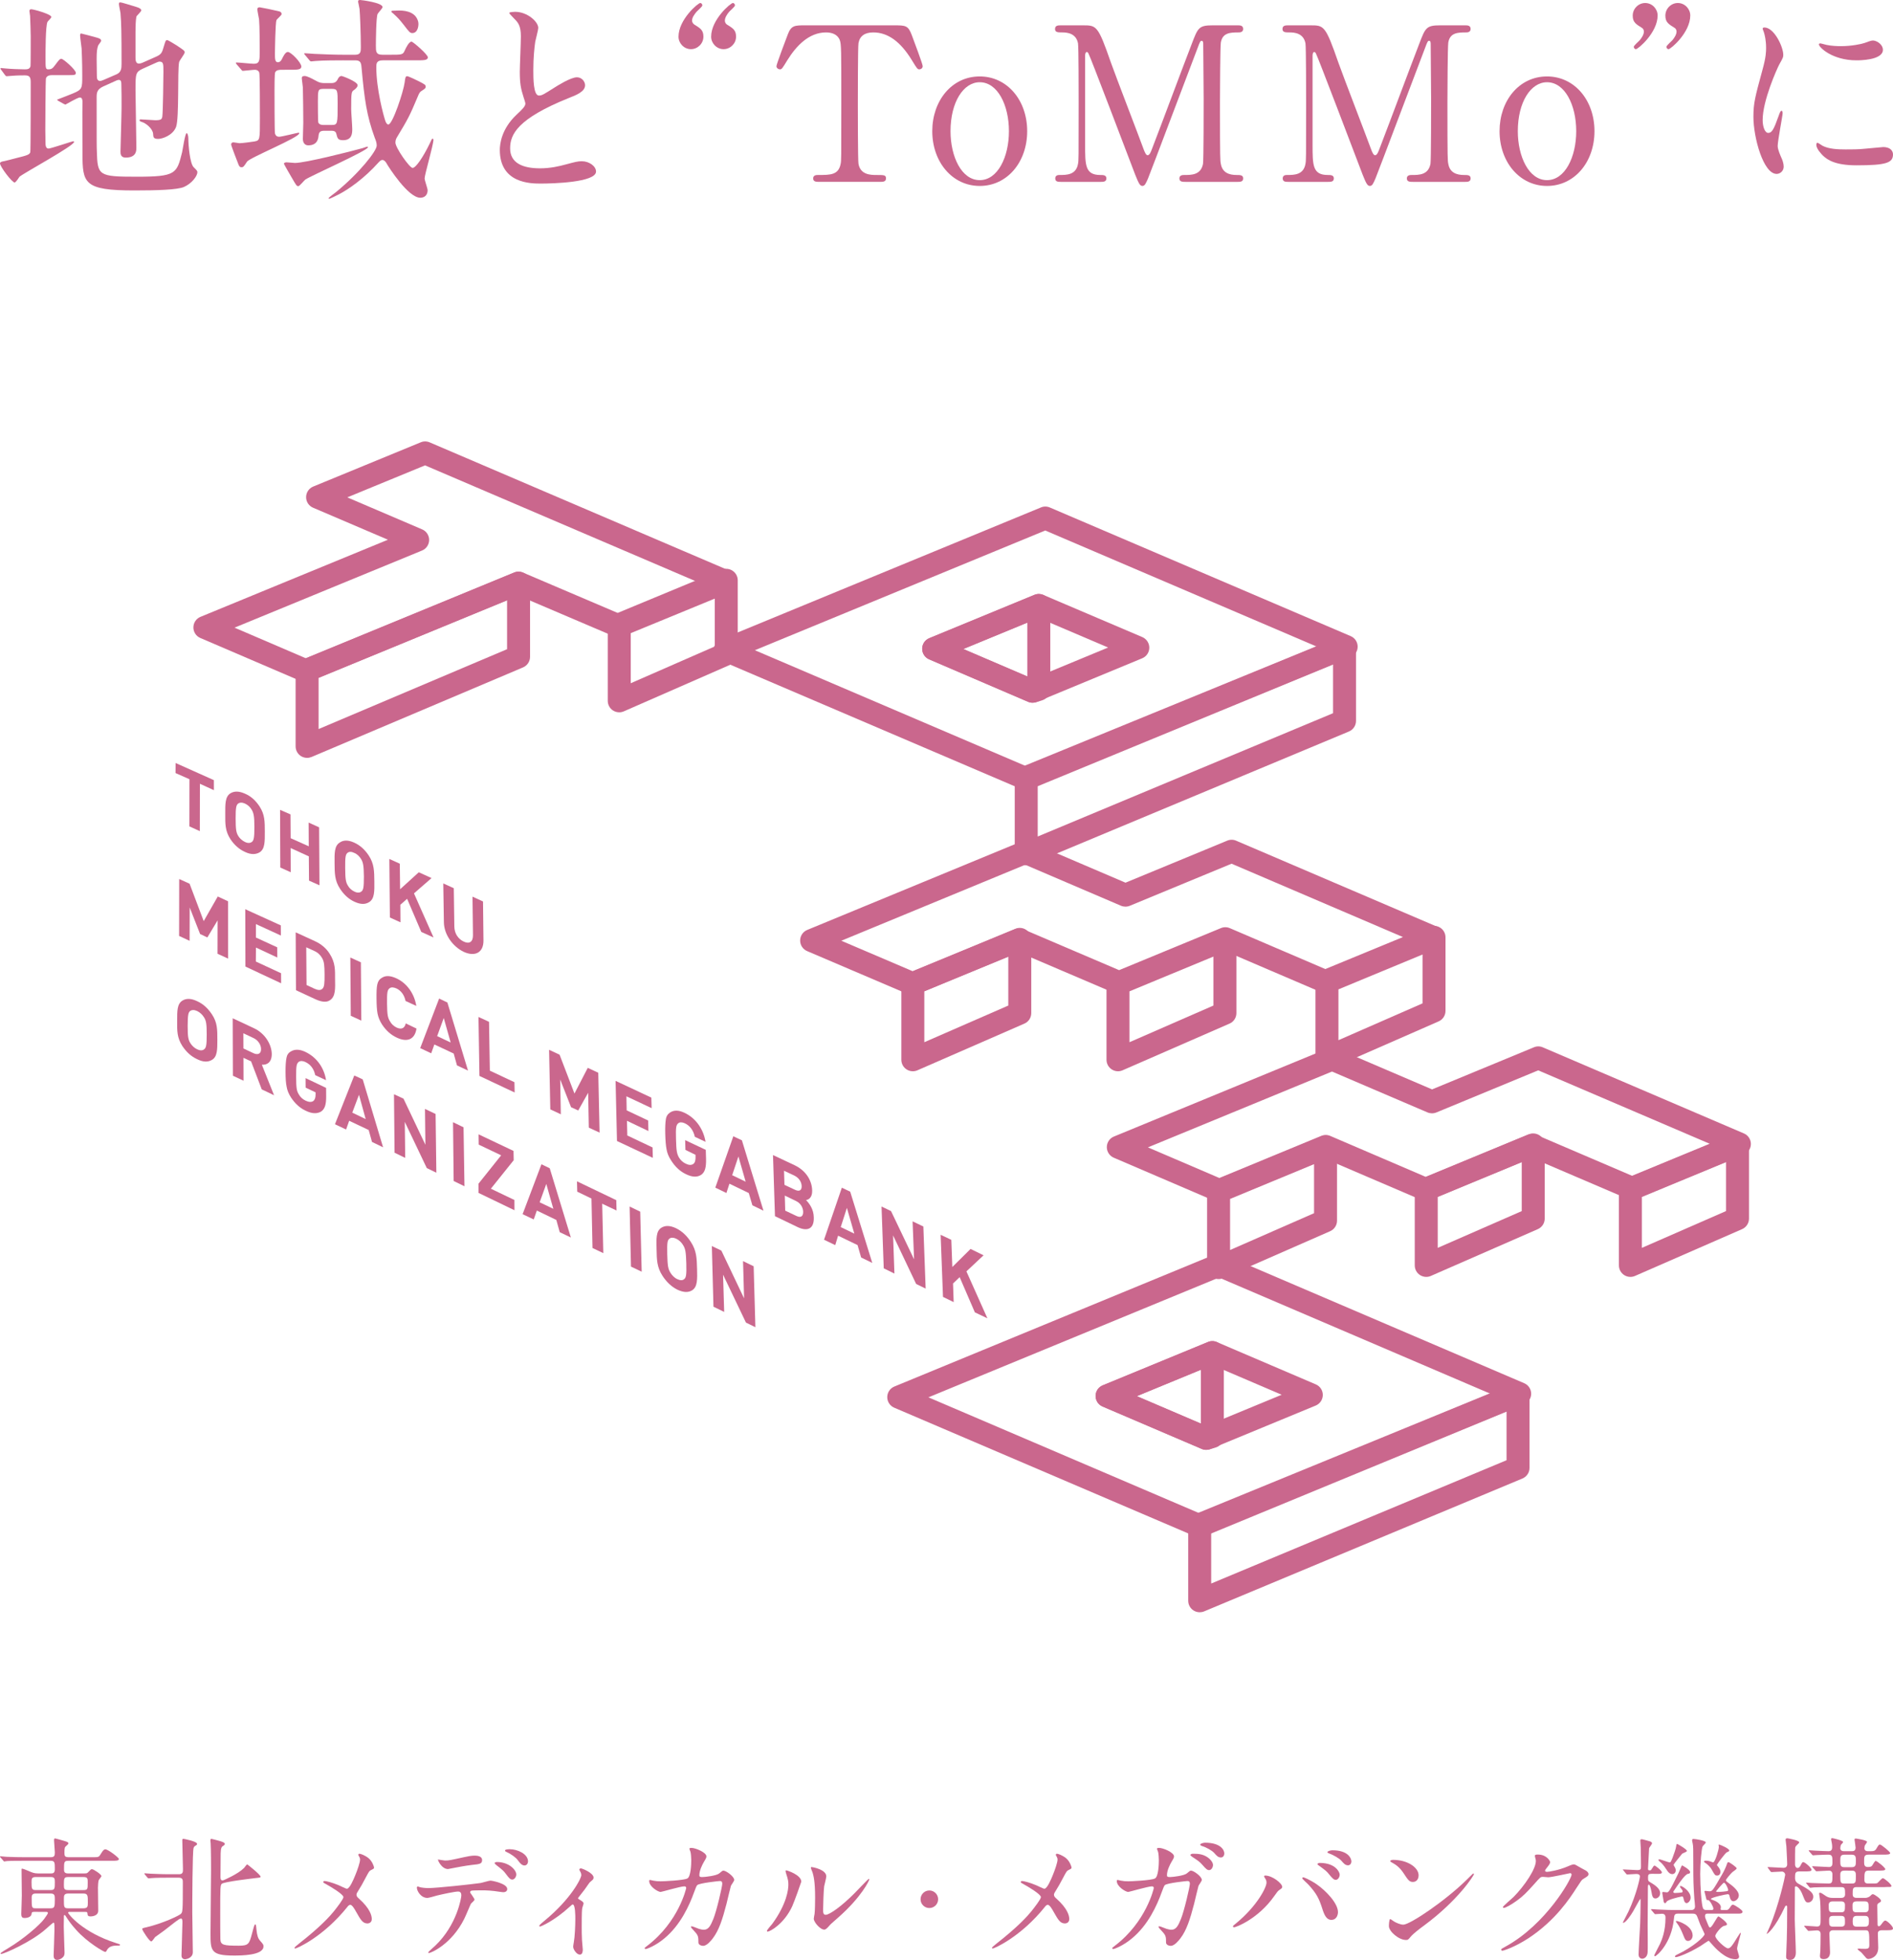<?xml version="1.0" encoding="utf-8"?>
<!-- Generator: Adobe Illustrator 24.0.2, SVG Export Plug-In . SVG Version: 6.00 Build 0)  -->
<svg version="1.1" id="レイヤー_1" xmlns="http://www.w3.org/2000/svg" xmlns:xlink="http://www.w3.org/1999/xlink" x="0px"
	 y="0px" viewBox="0 0 226.79 234.856" style="enable-background:new 0 0 226.79 234.856;" xml:space="preserve">
<style type="text/css">
	.st0{fill:#CA678D;}
</style>
<g>
	<g>
		<path class="st0" d="M6.2,9.005c-0.283,0-0.591,0.077-0.695,0.386c-0.051,0.18-0.077,5.711-0.077,6.2
			c0,0.206,0.026,1.338,0.026,1.595c0,0.129,0,0.618,0.36,0.618c0.257,0,2.856-0.875,2.933-0.875c0.026,0,0.129,0,0.129,0.077
			c0,0.463-5.943,3.679-6.535,4.168c-0.077,0.103-0.438,0.695-0.592,0.695C1.44,21.869,0,19.965,0,19.579
			c0-0.181,0.283-0.232,0.437-0.257c0.154-0.026,1.184-0.283,1.441-0.36c1.467-0.36,1.647-0.438,1.75-0.721
			c0.051-0.18,0.051-7.255,0.051-8.336c0-0.592-0.077-0.875-0.695-0.875c-0.129,0-1.003,0-1.518,0.052
			c-0.052,0-0.618,0.051-0.669,0.051c-0.077,0-0.129-0.051-0.206-0.154L0.154,8.387C0.103,8.31,0.051,8.259,0.051,8.207
			c0-0.052,0.051-0.052,0.103-0.052c0.077,0,0.463,0.052,0.54,0.052C1.209,8.259,2.367,8.31,2.959,8.31
			c0.309,0,0.617-0.026,0.695-0.386c0.026-0.103,0.026-3.062,0.026-3.576c0-0.334-0.051-2.084-0.077-2.444
			c0-0.077-0.077-0.489-0.077-0.591c0-0.103,0.051-0.206,0.206-0.206c0.283,0,2.419,0.592,2.419,0.926
			c0,0.129-0.411,0.489-0.463,0.592C5.454,3.087,5.454,6.226,5.454,6.895c0,1.26,0,1.415,0.334,1.415
			c0.36,0,0.515-0.103,0.798-0.489c0.515-0.695,0.591-0.772,0.772-0.772c0.232,0,1.724,1.312,1.724,1.673
			c0,0.283-0.103,0.283-1.081,0.283H6.2z M17.161,8.207c-0.926,0.411-0.926,0.617-0.926,2.624c0,1.081,0.103,5.866,0.103,6.844
			c0,0.386,0,1.209-1.286,1.209c-0.618,0-0.618-0.489-0.618-0.72c0-0.412,0.129-4.451,0.129-5.3c0-1.055,0-1.93-0.026-2.702
			c0-0.283,0-0.591-0.309-0.591c-0.051,0-0.154,0.026-0.283,0.077l-1.595,0.721c-0.721,0.334-0.772,0.746-0.772,1.286
			c0,5.737,0,5.866,0.026,6.484c0.077,2.907,0.206,3.036,4.76,3.036c4.734,0,4.811-0.36,5.454-2.933
			c0.077-0.36,0.36-2.289,0.541-2.289c0.103,0,0.206,0.283,0.206,0.669c0,0.746,0.18,2.984,0.643,3.421
			c0.386,0.386,0.437,0.438,0.437,0.592c0,0.463-0.669,1.363-1.621,1.775c-0.797,0.334-3.216,0.411-5.917,0.411
			c-6.072,0-6.226-0.849-6.226-4.477c0-0.978-0.026-5.274,0-6.149c0-0.18-0.026-0.515-0.309-0.515c-0.283,0-1.698,0.849-1.724,0.849
			c-0.051,0-0.077-0.026-0.206-0.077l-0.643-0.36c-0.103-0.051-0.154-0.103-0.154-0.154c0.618-0.231,1.518-0.591,1.904-0.746
			c1.106-0.463,1.106-0.618,1.106-2.11c0-0.438,0-1.57-0.077-3.268c-0.026-0.257-0.18-1.338-0.18-1.544c0-0.129,0-0.257,0.129-0.257
			c0.051,0,1.595,0.412,1.672,0.438c0.489,0.128,0.72,0.206,0.72,0.437c0,0.103-0.334,0.489-0.36,0.566
			c-0.129,0.386-0.18,0.695-0.18,1.621c0,0.308,0.026,1.724,0.026,2.032S11.655,9.7,12.015,9.7c0.077,0,0.154-0.026,0.411-0.129
			l1.544-0.669c0.566-0.257,0.591-0.721,0.591-1.286c0-3.653-0.026-4.863-0.129-6.072c-0.026-0.154-0.18-0.875-0.18-1.029
			c0-0.103,0-0.232,0.129-0.232c0.257,0,1.698,0.489,1.93,0.541c0.36,0.103,0.618,0.257,0.618,0.411s-0.566,0.643-0.592,0.772
			c-0.077,0.437-0.103,1.132-0.103,1.775v3.113c0,0.283,0.026,0.72,0.386,0.72c0.154,0,0.283-0.026,0.515-0.129l1.569-0.695
			c0.643-0.283,0.721-0.515,0.926-1.235c0.206-0.669,0.206-0.746,0.411-0.746c0.129,0,0.875,0.489,1.106,0.618
			c0.875,0.591,0.978,0.643,0.978,0.849s-0.643,0.978-0.669,1.183c-0.206,1.029,0.026,6.663-0.36,7.744
			c-0.386,1.029-1.672,1.441-2.135,1.441c-0.592,0-0.592-0.206-0.618-0.618c-0.051-0.618-0.875-1.286-1.363-1.415
			c-0.077-0.026-0.257-0.077-0.257-0.18c0-0.103,0.052-0.128,0.103-0.128c0.283,0,1.518,0.103,1.775,0.103
			c0.72,0,0.798-0.129,0.849-0.463c0.077-0.591,0.129-4.682,0.129-5.351c0-0.952,0-1.21-0.489-1.21
			c-0.077,0-0.154,0.026-0.386,0.129L17.161,8.207z"/>
		<path class="st0" d="M33.814,8.361c-0.309,0-0.695,0-0.849,0.309c-0.077,0.206-0.077,1.75-0.077,2.11c0,0.334,0,4.965,0.051,5.197
			c0.051,0.18,0.154,0.411,0.515,0.411c0.283,0,2.212-0.489,2.316-0.489c0.077,0,0.077,0.052,0.077,0.077
			c0,0.515-5.918,2.907-6.252,3.396c-0.386,0.592-0.438,0.669-0.669,0.669c-0.231,0-0.308-0.206-0.386-0.411
			c-0.129-0.309-0.849-2.187-0.849-2.316c0-0.18,0.129-0.257,0.283-0.257c0.103,0,0.617,0.103,0.72,0.103
			c0.309,0,1.467-0.154,1.775-0.206c0.669-0.129,0.669-0.154,0.669-2.779c0-0.926,0-5.274-0.077-5.48
			c-0.077-0.206-0.257-0.334-0.515-0.334c-0.231,0-1.286,0.129-1.44,0.129c-0.103,0-0.154-0.077-0.232-0.18L28.36,7.719
			c-0.051-0.077-0.103-0.129-0.103-0.181c0-0.051,0.077-0.051,0.077-0.051c0.309,0,1.749,0.154,2.084,0.154
			c0.695,0,0.695-0.438,0.695-1.415c0-0.823,0-3.164-0.077-3.91c-0.026-0.18-0.206-1.029-0.206-1.21s0.129-0.231,0.283-0.231
			c0.36,0.051,1.595,0.309,2.238,0.463c0.129,0.026,0.386,0.077,0.386,0.36c0,0.129-0.566,0.592-0.618,0.72
			c-0.129,0.334-0.18,3.628-0.18,4.014c0,0.617,0,1.029,0.36,1.029c0.283,0,0.463-0.309,0.54-0.515
			c0.077-0.129,0.334-0.721,0.643-0.721c0.386,0,1.621,1.286,1.621,1.75c0,0.386-0.489,0.386-1.389,0.386H33.814z M35.744,22.306
			c-0.206,0-0.257-0.103-0.721-0.9c-0.128-0.206-1.003-1.724-1.003-1.775c0-0.154,0.206-0.18,0.309-0.18
			c0.18,0,0.875,0.077,1.003,0.077c1.235,0,6.613-1.363,8.105-1.775c0.103-0.026,0.489-0.18,0.566-0.18
			c0.051,0,0.077,0.026,0.077,0.077c0,0.386-6.793,3.396-7.487,3.859C36.438,21.612,35.898,22.306,35.744,22.306z M39.577,9.957
			c0.334,0,0.643,0,0.875-0.438c0.103-0.231,0.232-0.411,0.489-0.411c0.077,0,1.904,0.669,1.904,1.106
			c0,0.231-0.257,0.437-0.386,0.54c-0.361,0.231-0.386,0.257-0.386,2.341c0,0.36,0.129,1.981,0.129,2.367
			c0,0.515-0.026,1.338-1.106,1.338c-0.617,0-0.669-0.232-0.797-0.746c-0.077-0.386-0.412-0.386-0.618-0.386h-0.849
			c-0.515,0-0.618,0.206-0.669,0.591c-0.026,0.334-0.129,1.158-1.235,1.158c-0.463,0-0.643-0.386-0.643-0.772
			c0-0.283,0.051-1.647,0.051-1.93c0-0.463-0.026-3.731-0.051-4.22c0-0.154-0.129-0.952-0.129-1.132
			c0-0.129,0.052-0.257,0.334-0.257c0.309,0,0.875,0.309,1.21,0.489c0.617,0.36,0.849,0.36,1.26,0.36H39.577z M41.069,7.23
			c-0.591,0-2.341,0-3.241,0.077c-0.103,0-0.463,0.051-0.541,0.051c-0.103,0-0.154-0.051-0.231-0.154l-0.489-0.591
			c-0.051-0.077-0.129-0.129-0.129-0.18c0-0.026,0.026-0.052,0.103-0.052c0.18,0,0.978,0.077,1.132,0.077
			c1.183,0.051,2.316,0.103,3.525,0.103h1.363c0.669,0,0.669-0.412,0.669-0.926c0-1.57-0.103-4.065-0.154-4.554
			c-0.026-0.206-0.154-0.746-0.18-0.9C42.922,0.026,42.973,0,43.153,0c0.103,0,2.676,0.309,2.676,0.849
			c0,0.154-0.515,0.669-0.591,0.823c-0.181,0.386-0.206,3.242-0.206,3.782c0,0.72,0,1.106,0.772,1.106h0.978
			c1.338,0,1.492,0,1.698-0.489c0.18-0.386,0.515-1.081,0.823-1.081c0.18,0,1.955,1.544,1.955,1.878
			c0,0.361-0.489,0.361-1.389,0.361h-4.014c-0.772,0-0.772,0.411-0.772,0.849c0,2.573,0.849,5.737,1.08,6.406
			c0.051,0.154,0.18,0.437,0.36,0.437c0.515,0,1.827-3.988,1.955-5.042c0.077-0.669,0.129-0.746,0.309-0.746
			c0.154,0,1.106,0.463,1.363,0.592c0.746,0.386,0.849,0.437,0.849,0.669c0,0.18-0.077,0.231-0.515,0.515
			c-0.18,0.103-0.283,0.283-0.437,0.669c-0.978,2.316-1.106,2.573-2.47,4.837c-0.077,0.129-0.206,0.334-0.206,0.669
			c0,0.618,1.698,3.036,2.058,3.036c0.386,0,1.261-1.286,2.058-2.933c0.232-0.515,0.257-0.566,0.335-0.566
			c0.103,0,0.103,0.103,0.103,0.128c0,0.618-1.055,4.168-1.055,4.631c0,0.231,0.36,1.209,0.36,1.415c0,0.566-0.36,0.901-0.875,0.901
			c-1.441,0-3.756-3.602-4.091-4.194c-0.077-0.129-0.257-0.334-0.438-0.334c-0.206,0-0.334,0.154-0.463,0.283
			c-1.775,1.981-3.628,3.241-4.76,3.833c-0.154,0.077-1.08,0.54-1.158,0.54c-0.051,0-0.077-0.026-0.077-0.077
			c0-0.077,0.746-0.618,0.875-0.72c2.83-2.316,4.888-4.94,4.888-5.583c0-0.309-0.077-0.541-0.232-0.926
			c-0.977-2.676-1.235-4.58-1.595-8.516c-0.052-0.618-0.232-0.772-0.772-0.772H41.069z M38.754,10.651
			c-0.669,0-0.669,0.154-0.669,1.544c0,0.231,0,2.367,0.051,2.496c0.129,0.257,0.412,0.283,0.618,0.283h0.978
			c0.72,0,0.72-0.129,0.72-2.522c0-1.621,0-1.801-0.695-1.801H38.754z M49.405,3.962c-0.283,0-0.36-0.103-1.055-1.003
			c-0.463-0.592-0.669-0.823-1.235-1.338c-0.051-0.026-0.231-0.181-0.231-0.206c0-0.103,0.077-0.129,0.18-0.129
			c0.103,0,0.643-0.026,0.746-0.026c1.055,0,2.032,0.309,2.29,1.338C50.203,2.984,50.074,3.962,49.405,3.962z"/>
		<path class="st0" d="M61.837,13.79c0.772-0.72,1.106-1.055,1.106-1.389c0-0.077-0.18-0.669-0.231-0.798
			c-0.309-0.978-0.438-1.569-0.438-3.01c0-0.592,0.129-3.576,0.129-4.245c0-1.286-0.36-1.672-0.772-2.084
			c-0.54-0.566-0.618-0.643-0.618-0.72c0-0.103,0.618-0.129,0.695-0.129c1.466,0,2.778,1.183,2.778,1.93
			c0,0.231-0.308,1.389-0.36,1.647c-0.103,0.72-0.231,1.904-0.231,3.396c0,0.978,0,3.061,0.669,3.061
			c0.36,0,0.515-0.103,1.904-0.978c0.283-0.18,1.904-1.209,2.65-1.209c0.591,0,0.977,0.515,0.977,0.952
			c0,0.772-1.055,1.183-1.981,1.544c-6.123,2.47-6.998,4.348-6.998,6.021c0,1.749,1.492,2.392,3.576,2.392
			c1.286,0,2.316-0.257,3.087-0.463c1.158-0.309,1.441-0.386,1.93-0.386c0.875,0,1.698,0.592,1.698,1.235
			c0,1.312-5.248,1.441-6.612,1.441c-1.183,0-4.914,0-4.914-4.039C59.882,17.238,60.088,15.463,61.837,13.79z"/>
		<path class="st0" d="M82.781,5.891c-0.849,0-1.492-0.72-1.492-1.492c0-2.058,2.341-4.039,2.599-4.039
			c0.154,0,0.257,0.154,0.257,0.283c0,0.154-0.618,0.669-0.72,0.797c-0.232,0.283-0.515,0.669-0.515,1.029
			c0,0.128,0.077,0.334,0.257,0.463c0.746,0.463,1.106,0.669,1.106,1.467C84.273,5.222,83.578,5.891,82.781,5.891z M86.691,5.891
			c-0.849,0-1.493-0.72-1.493-1.492c0-2.058,2.342-4.039,2.599-4.039c0.154,0,0.257,0.154,0.257,0.283
			c0,0.154-0.618,0.669-0.721,0.797c-0.231,0.283-0.489,0.669-0.489,1.029c0,0.128,0.052,0.334,0.232,0.463
			c0.746,0.463,1.106,0.669,1.106,1.467C88.184,5.222,87.489,5.891,86.691,5.891z"/>
		<path class="st0" d="M107.096,3.036c1.389,0,1.698,0,2.135,1.158c0.206,0.566,1.312,3.473,1.312,3.731
			c0,0.283-0.257,0.386-0.411,0.386c-0.206,0-0.283-0.103-0.875-1.08c-1.364-2.239-2.882-3.345-4.631-3.345
			c-1.004,0-1.621,0.412-1.775,1.286c-0.077,0.463-0.077,6.278-0.077,7.358c0,0.72,0,6.663,0.077,7.101
			c0.231,1.312,1.441,1.338,2.135,1.338c0.952,0,1.158,0,1.158,0.412c0,0.411-0.36,0.411-0.772,0.411h-7.204
			c-0.36,0-0.746,0-0.746-0.411c0-0.412,0.411-0.412,0.566-0.412c1.518,0,2.47,0,2.727-1.338c0.077-0.412,0.077-0.438,0.077-7.281
			c0-6.355,0-7.05-0.18-7.538c-0.257-0.695-0.952-0.926-1.647-0.926c-2.058,0-3.576,1.621-4.631,3.319
			c-0.618,1.004-0.669,1.106-0.9,1.106c-0.18,0-0.412-0.154-0.412-0.386c0-0.206,1.158-3.293,1.363-3.808
			c0.412-1.081,0.823-1.081,2.11-1.081H107.096z"/>
		<path class="st0" d="M117.376,9.159c3.293,0,5.686,2.856,5.686,6.561c0,3.705-2.393,6.561-5.686,6.561s-5.686-2.882-5.686-6.561
			C111.69,12.066,114.032,9.159,117.376,9.159z M117.376,21.586c2.161,0,3.499-2.779,3.499-5.866c0-3.139-1.363-5.866-3.499-5.866
			c-1.955,0-3.499,2.392-3.499,5.866C113.877,18.756,115.189,21.586,117.376,21.586z"/>
		<path class="st0" d="M127.093,21.792c-0.309,0-0.669,0-0.669-0.411c0-0.412,0.386-0.412,0.515-0.412c0.849,0,1.981,0,2.212-1.338
			c0.077-0.412,0.077-0.438,0.077-7.281c0-1.21,0-6.715-0.077-7.153c-0.231-1.235-1.338-1.312-1.904-1.312
			c-0.488,0-0.849,0-0.849-0.411c0-0.438,0.386-0.438,0.695-0.438h2.65c1.62,0,1.801,0,3.345,4.451
			c0.592,1.672,3.422,9.005,3.962,10.497c0.077,0.18,0.231,0.618,0.438,0.618c0.257,0,0.411-0.463,0.54-0.798
			c1.338-3.473,3.396-9.031,4.734-12.504c0.746-1.955,0.849-2.264,2.496-2.264h3.036c0.257,0,0.643,0,0.643,0.438
			c0,0.411-0.437,0.411-0.515,0.411c-1.029,0-1.955,0.026-2.161,1.21c-0.077,0.515-0.103,5.969-0.103,7.204
			c0,6.895,0.026,6.947,0.103,7.333c0.18,1.055,0.978,1.338,1.904,1.338c0.411,0,0.772,0,0.772,0.412
			c0,0.411-0.386,0.411-0.669,0.411h-6.226c-0.36,0-0.746,0-0.746-0.411c0-0.412,0.411-0.412,0.566-0.412
			c0.901,0,2.007,0,2.264-1.338c0.077-0.438,0.077-6.792,0.077-7.822c0-1.029-0.051-5.583-0.051-6.509c0-0.129,0-0.412-0.18-0.412
			c-0.154,0-0.206,0.077-0.489,0.849c-0.592,1.518-5.609,14.846-5.943,15.643c-0.257,0.591-0.386,0.9-0.669,0.9
			c-0.283,0-0.438-0.257-0.875-1.363c-0.875-2.29-5.377-14.151-5.583-14.485c0-0.026-0.103-0.206-0.206-0.206
			c-0.103,0-0.206,0.129-0.206,0.438v10.677c0,2.444,0,3.628,1.827,3.628c0.334,0,0.721,0,0.721,0.412
			c0,0.411-0.386,0.411-0.669,0.411H127.093z"/>
		<path class="st0" d="M154.343,21.792c-0.309,0-0.669,0-0.669-0.411c0-0.412,0.386-0.412,0.515-0.412c0.849,0,1.981,0,2.212-1.338
			c0.077-0.412,0.077-0.438,0.077-7.281c0-1.21,0-6.715-0.077-7.153c-0.231-1.235-1.338-1.312-1.904-1.312
			c-0.489,0-0.849,0-0.849-0.411c0-0.438,0.386-0.438,0.695-0.438h2.65c1.62,0,1.801,0,3.345,4.451
			c0.592,1.672,3.422,9.005,3.962,10.497c0.077,0.18,0.231,0.618,0.438,0.618c0.257,0,0.411-0.463,0.54-0.798
			c1.338-3.473,3.396-9.031,4.734-12.504c0.746-1.955,0.849-2.264,2.496-2.264h3.036c0.257,0,0.643,0,0.643,0.438
			c0,0.411-0.437,0.411-0.515,0.411c-1.029,0-1.955,0.026-2.161,1.21c-0.077,0.515-0.103,5.969-0.103,7.204
			c0,6.895,0.026,6.947,0.103,7.333c0.18,1.055,0.978,1.338,1.904,1.338c0.412,0,0.772,0,0.772,0.412
			c0,0.411-0.386,0.411-0.669,0.411h-6.226c-0.36,0-0.746,0-0.746-0.411c0-0.412,0.411-0.412,0.566-0.412
			c0.901,0,2.007,0,2.264-1.338c0.077-0.438,0.077-6.792,0.077-7.822c0-1.029-0.051-5.583-0.051-6.509c0-0.129,0-0.412-0.18-0.412
			c-0.154,0-0.206,0.077-0.489,0.849c-0.592,1.518-5.609,14.846-5.943,15.643c-0.257,0.591-0.386,0.9-0.669,0.9
			c-0.283,0-0.438-0.257-0.875-1.363c-0.875-2.29-5.377-14.151-5.583-14.485c0-0.026-0.103-0.206-0.206-0.206
			c-0.103,0-0.206,0.129-0.206,0.438v10.677c0,2.444,0,3.628,1.827,3.628c0.334,0,0.721,0,0.721,0.412
			c0,0.411-0.386,0.411-0.669,0.411H154.343z"/>
		<path class="st0" d="M185.34,9.159c3.293,0,5.686,2.856,5.686,6.561c0,3.705-2.393,6.561-5.686,6.561
			c-3.293,0-5.686-2.882-5.686-6.561C179.654,12.066,181.995,9.159,185.34,9.159z M185.34,21.586c2.161,0,3.499-2.779,3.499-5.866
			c0-3.139-1.363-5.866-3.499-5.866c-1.955,0-3.499,2.392-3.499,5.866C181.841,18.756,183.153,21.586,185.34,21.586z"/>
		<path class="st0" d="M197.099,0.36c0.849,0,1.492,0.72,1.492,1.492c0,2.058-2.341,4.039-2.599,4.039
			c-0.154,0-0.257-0.154-0.257-0.283c0-0.154,0.618-0.669,0.721-0.798c0.231-0.283,0.489-0.669,0.489-1.029
			c0-0.129-0.052-0.334-0.232-0.438c-0.746-0.463-1.106-0.695-1.106-1.467C195.607,1.029,196.301,0.36,197.099,0.36z M201.009,0.36
			c0.849,0,1.493,0.72,1.493,1.492c0,2.058-2.342,4.039-2.599,4.039c-0.154,0-0.257-0.154-0.257-0.283
			c0-0.154,0.618-0.669,0.721-0.798c0.231-0.283,0.489-0.669,0.489-1.029c0-0.129-0.052-0.334-0.232-0.438
			c-0.746-0.463-1.106-0.695-1.106-1.467C199.517,1.029,200.212,0.36,201.009,0.36z"/>
		<path class="st0" d="M211.842,15.925c0.437,0,0.669-0.411,1.235-2.007c0.154-0.437,0.232-0.643,0.36-0.643
			c0.129,0,0.129,0.257,0.129,0.309c0,0.283-0.591,3.293-0.591,3.911c0,0.438,0.36,1.209,0.411,1.338
			c0.18,0.36,0.309,0.798,0.309,1.132c0,0.515-0.412,0.875-0.849,0.875c-1.595,0-2.779-4.374-2.779-6.843
			c0-1.647,0.206-2.393,1.08-5.609c0.438-1.57,0.438-2.213,0.438-2.676c0-0.823-0.154-1.518-0.257-1.827
			c-0.026-0.077-0.154-0.386-0.154-0.463c0-0.077,0.103-0.128,0.206-0.128c1.183,0,2.264,2.341,2.264,3.268
			c0,0.283,0,0.308-0.489,1.183c-0.283,0.54-1.981,4.322-1.981,6.638C211.173,15.154,211.43,15.925,211.842,15.925z M226.79,18.498
			c0,1.003-0.772,1.312-4.374,1.312c-2.521,0-3.473-0.643-4.014-1.158c-0.128-0.129-0.797-0.798-0.797-1.286
			c0-0.051,0-0.257,0.128-0.257c0.103,0,0.515,0.308,0.618,0.36c0.746,0.386,1.801,0.437,2.753,0.437c0.669,0,1.595,0,2.238-0.077
			c0.361-0.026,2.162-0.206,2.264-0.206C226.584,17.624,226.79,18.19,226.79,18.498z M225.581,5.969
			c0,1.261-2.856,1.261-3.164,1.261c-2.907,0-4.502-1.57-4.502-1.904c0-0.051,0.026-0.129,0.18-0.129c0.077,0,0.386,0.103,0.72,0.18
			c0.592,0.129,1.286,0.154,1.75,0.154c1.26,0,2.47-0.257,2.83-0.386c0.772-0.283,0.849-0.309,1.106-0.283
			C224.963,4.94,225.581,5.377,225.581,5.969z"/>
	</g>
	<g>
		<g>
			<path class="st0" d="M4.065,229.099c-0.255,0-0.271,0.096-0.286,0.271c-0.048,0.335-0.511,0.462-0.798,0.462
				c-0.255,0-0.431-0.048-0.431-0.479c0-0.191,0.064-1.881,0.064-2.232c0-0.479-0.032-2.631-0.032-3.078c0-0.08,0-0.127,0.063-0.127
				c0.08,0,0.431,0.127,0.718,0.255c0.511,0.223,0.733,0.319,1.18,0.319h1.562c0.176,0,0.463,0,0.463-0.478
				c0-0.845,0-1.037-0.51-1.037H2.87c-1.403,0-1.866,0.016-2.009,0.032c-0.064,0.016-0.287,0.048-0.352,0.048
				c-0.048,0-0.079-0.048-0.127-0.111l-0.319-0.367C0,222.514,0,222.498,0,222.482c0-0.032,0.016-0.048,0.063-0.048
				c0.096,0,0.59,0.048,0.702,0.063c0.781,0.032,1.435,0.048,2.185,0.048H6.06c0.462,0,0.51-0.175,0.51-0.59
				c0-0.223-0.096-1.228-0.096-1.435c0-0.175,0.032-0.223,0.144-0.223c0.048,0,0.829,0.223,1.101,0.303
				c0.462,0.127,0.478,0.208,0.478,0.303s-0.366,0.367-0.398,0.43c-0.048,0.112-0.079,0.224-0.079,0.702
				c0,0.367,0.048,0.51,0.525,0.51h2.839c0.67,0,0.749,0,0.925-0.287c0.383-0.653,0.51-0.653,0.622-0.653
				c0.318,0,1.61,0.988,1.61,1.148c0,0.223-0.319,0.223-0.861,0.223H8.243c-0.573,0-0.573,0.096-0.573,1.068
				c0,0.207,0.048,0.446,0.462,0.446h1.945c0.287,0,0.367,0,0.542-0.207c0.224-0.239,0.287-0.303,0.399-0.303
				c0.19,0,1.132,0.622,1.132,0.829c0,0.096-0.319,0.431-0.335,0.526c-0.048,0.144-0.08,0.686-0.08,0.845
				c0,0.431,0.032,2.376,0.032,2.774c0,0.686-0.861,0.686-0.925,0.686c-0.335,0-0.351-0.144-0.367-0.367
				c-0.016-0.175-0.063-0.175-0.462-0.175H8.355c-0.08,0-0.191,0-0.191,0.112c0,0.127,1.722,2.36,5.772,3.635
				c0.398,0.127,0.446,0.144,0.446,0.191c0,0.064-0.032,0.096-0.112,0.096c-0.573,0-1.163,0-1.467,0.558
				c-0.079,0.16-0.111,0.207-0.207,0.207c-0.144,0-2.121-1.116-3.492-2.663c-0.653-0.733-0.94-1.164-1.243-1.643
				c-0.048-0.063-0.064-0.111-0.128-0.111c-0.08,0-0.08,0.096-0.08,0.159c0,0.208-0.016,1.068-0.016,1.244
				c0,0.463,0.096,2.886,0.096,3.078c0,0.255-0.032,0.447-0.287,0.654c-0.111,0.08-0.351,0.239-0.59,0.239
				c-0.383,0-0.431-0.319-0.431-0.526c0-0.096,0.096-2.551,0.096-3.014c0-0.829,0-0.925-0.128-0.925
				c-0.048,0-0.829,0.702-0.94,0.797c-1.69,1.499-4.959,2.95-5.31,2.95c-0.032,0-0.08,0-0.08-0.063c0-0.08,0.718-0.51,0.94-0.638
				c1.866-1.116,3.796-2.806,4.29-3.492c0.159-0.223,0.446-0.622,0.446-0.702c0-0.144-0.128-0.144-0.271-0.144H4.065z M6.06,226.484
				c0.51,0,0.51-0.175,0.51-0.973c0-0.415-0.032-0.59-0.51-0.59H4.289c-0.479,0-0.51,0.191-0.51,0.59
				c0,0.813,0.016,0.973,0.525,0.973H6.06z M4.305,226.899c-0.207,0-0.51,0.016-0.51,0.447c0,1.292,0,1.323,0.51,1.323h1.723
				c0.494,0,0.542-0.127,0.542-1.052c0-0.494-0.016-0.718-0.526-0.718H4.305z M8.18,224.922c-0.494,0-0.526,0.127-0.526,0.925
				c0,0.479,0.032,0.638,0.511,0.638h1.834c0.51,0,0.51-0.111,0.51-0.925c0-0.446,0-0.638-0.51-0.638H8.18z M9.998,228.669
				c0.525,0,0.525-0.239,0.525-0.717c0-0.813,0-1.053-0.542-1.053H8.18c-0.526,0-0.526,0.255-0.526,0.702
				c0,0.941,0,1.068,0.526,1.068H9.998z"/>
			<path class="st0" d="M21.425,224.587c0.494,0,0.494-0.255,0.494-0.622c0-0.495-0.079-2.918-0.079-3.46
				c0-0.096,0.016-0.159,0.144-0.159c0.031,0,1.626,0.287,1.626,0.606c0,0.08-0.048,0.127-0.096,0.159
				c-0.191,0.112-0.271,0.16-0.319,0.319c-0.143,0.335-0.159,6.633-0.159,7.718c0,0.669,0.064,4.018,0.064,4.784
				c0,0.702-0.798,0.845-0.941,0.845c-0.111,0-0.414-0.064-0.414-0.447c0-0.542,0.111-3.349,0.111-3.97
				c0-0.271-0.016-0.462-0.176-0.462c-0.063,0-0.191,0.048-0.255,0.096c-0.224,0.144-0.414,0.287-1.754,1.339
				c-0.144,0.111-0.893,0.638-1.084,0.781c-0.064,0.064-0.352,0.526-0.463,0.526c-0.223,0-1.084-1.324-1.084-1.483
				c0-0.096,0.048-0.112,0.542-0.224c1.993-0.478,3.858-1.387,4.066-1.579c0.239-0.223,0.255-0.239,0.255-3.795
				c0-0.271,0-0.558-0.479-0.558h-1.275c-0.383,0-1.451,0-2.01,0.048c-0.048,0-0.286,0.032-0.334,0.032s-0.096-0.048-0.144-0.096
				l-0.304-0.367c-0.063-0.08-0.063-0.08-0.063-0.112s0.032-0.032,0.048-0.032c0.096,0,0.59,0.048,0.702,0.048
				c0.462,0.016,1.291,0.063,2.184,0.063H21.425z M29.238,223.837c0.063-0.063,0.303-0.43,0.383-0.43
				c0.031,0,1.595,1.244,1.595,1.467c0,0.112-0.064,0.112-0.622,0.175c-0.781,0.096-3.62,0.431-4.003,0.67
				c-0.207,0.127-0.207,0.479-0.207,3.556c0,0.447,0,2.87,0.016,3.094c0.032,0.701,0.367,0.781,2.201,0.781
				c1.164,0,1.26-0.208,1.578-1.403c0.271-1.037,0.319-1.148,0.398-1.148c0.08,0,0.096,0.063,0.144,0.59
				c0.08,0.781,0.208,1.1,0.415,1.339c0.398,0.446,0.431,0.494,0.431,0.702c0,1.1-2.711,1.1-3.572,1.1
				c-2.774,0-2.774-0.606-2.774-2.695c0-1.196,0.063-6.442,0.063-7.51c0-0.558,0-2.408-0.048-3.237c0-0.064-0.031-0.287-0.031-0.335
				c0-0.127,0.031-0.207,0.127-0.207c0.064,0,0.989,0.255,1.101,0.287c0.351,0.128,0.494,0.176,0.494,0.319
				c0,0.111-0.063,0.159-0.271,0.287c-0.224,0.16-0.224,0.67-0.224,1.292c0,0.382-0.016,2.057-0.016,2.392
				c0,0.239,0.031,0.462,0.351,0.383C26.862,225.272,28.505,224.571,29.238,223.837z"/>
			<path class="st0" d="M40.554,225.894c0.16,0.064,0.877,0.431,1.005,0.431c0.335,0,0.797-1.116,0.988-1.579
				c0.287-0.686,0.59-1.595,0.59-1.914c0-0.144-0.048-0.255-0.111-0.367c-0.048-0.096-0.096-0.144-0.096-0.191
				c0-0.08,0.048-0.144,0.128-0.144c0.144,0,0.638,0.175,1.068,0.51c0.479,0.383,0.686,1.037,0.686,1.148
				c0,0.128-0.048,0.144-0.398,0.319c-0.176,0.096-0.224,0.175-0.638,0.957c-0.271,0.526-0.574,1.068-0.909,1.595
				c-0.08,0.111-0.159,0.255-0.159,0.398c0,0.175,0.143,0.319,0.271,0.431c1.371,1.212,1.562,2.073,1.562,2.471
				c0,0.415-0.335,0.526-0.51,0.526c-0.574,0-0.813-0.415-1.371-1.403c-0.16-0.287-0.463-0.829-0.687-0.829
				c-0.144,0-0.271,0.127-0.334,0.223c-2.918,3.652-6.107,5.007-6.251,5.007c-0.048,0-0.111-0.016-0.111-0.08
				c0-0.063,0.303-0.303,0.494-0.462c2.711-2.121,3.779-3.364,4.226-3.907c0.383-0.478,1.147-1.467,1.147-1.706
				c0-0.335-1.467-1.212-2.072-1.547c-0.304-0.159-0.335-0.175-0.335-0.255c0-0.064,0.031-0.127,0.144-0.127
				C39.087,225.4,39.788,225.576,40.554,225.894z"/>
			<path class="st0" d="M56.849,227.633c0,0.111-0.383,0.415-0.431,0.494c-0.048,0.064-0.654,1.531-0.798,1.802
				c-1.53,3.078-4.018,4.098-4.226,4.098c-0.063,0-0.095-0.032-0.095-0.08s0.717-0.686,0.845-0.797
				c2.631-2.52,3.125-5.789,3.125-6.012c0-0.191-0.031-0.478-0.383-0.478c-0.414,0-1.881,0.319-2.535,0.478
				c-0.175,0.048-0.973,0.287-1.147,0.287c-0.798,0-1.26-0.861-1.26-1.212c0-0.096,0.031-0.159,0.111-0.159
				c0.032,0,0.207,0.063,0.239,0.08c0.223,0.064,0.701,0.112,1.005,0.112c1.021,0,5.149-0.447,6.266-0.606
				c0.191-0.032,1.021-0.287,1.196-0.287c0.191,0,2.009,0.351,2.009,1.004c0,0.287-0.255,0.383-0.462,0.383
				c-0.176,0-0.957-0.127-1.116-0.144c-0.335-0.032-0.781-0.08-1.132-0.08c-0.543,0-1.499,0-1.611,0.048
				c-0.111,0.063-0.143,0.159-0.111,0.239C56.354,226.851,56.849,227.489,56.849,227.633z M53.309,222.945
				c0.494,0,0.67-0.048,2.264-0.399c0.415-0.096,0.925-0.191,1.276-0.191c0.335,0,0.908,0.064,0.908,0.526s-0.271,0.494-1.212,0.59
				c-0.812,0.096-1.881,0.303-2.12,0.351c-0.08,0.016-0.702,0.144-0.75,0.144c-0.781,0-1.275-1.116-1.195-1.148
				C52.479,222.817,53.181,222.945,53.309,222.945z M61.855,224.619c0,0.239-0.191,0.606-0.479,0.606
				c-0.224,0-0.367-0.128-0.813-0.734c-0.191-0.255-0.335-0.415-1.084-0.988c-0.063-0.048-0.224-0.191-0.224-0.255
				c0-0.063,0.144-0.127,0.271-0.127C60.962,223.12,61.855,224.061,61.855,224.619z M63.259,223.056
				c0,0.191-0.128,0.479-0.415,0.479c-0.335,0-0.542-0.271-0.813-0.638c-0.207-0.303-0.829-0.75-1.339-0.973
				c-0.16-0.064-0.191-0.128-0.191-0.176c0-0.159,0.479-0.159,0.59-0.159C61.951,221.589,63.259,222.131,63.259,223.056z"/>
			<path class="st0" d="M69.31,227.553c0.271,0.176,0.605,0.335,0.605,0.542c0,0.08-0.144,0.446-0.159,0.542
				c-0.031,0.207-0.063,0.462-0.063,2.296c0,0.415,0,0.925,0.032,1.531c0,0.16,0.095,0.973,0.095,1.148c0,0.127,0,0.606-0.351,0.606
				c-0.383,0-0.797-0.622-0.797-0.941c0-0.064,0-0.112,0.079-0.574c0.112-0.574,0.176-1.945,0.176-2.743
				c0-0.398,0-1.754-0.318-1.754c-0.048,0-0.08,0.032-0.335,0.255c-1.866,1.722-3.477,2.392-3.572,2.392
				c-0.079,0-0.096-0.063-0.096-0.096c0-0.08,0.479-0.478,0.638-0.606c3.174-2.615,4.401-5.07,4.401-5.469
				c0-0.096-0.032-0.239-0.111-0.383c-0.017-0.032-0.128-0.223-0.128-0.255c0-0.096,0.096-0.16,0.176-0.16
				c0.175,0,1.53,0.558,1.53,1.101c0,0.127-0.063,0.239-0.128,0.287c-0.303,0.255-0.334,0.271-0.494,0.51
				c-0.351,0.526-0.446,0.638-1.243,1.659C69.246,227.473,69.277,227.537,69.31,227.553z"/>
			<path class="st0" d="M86.162,224.491c0.351-0.303,0.398-0.334,0.51-0.334c0.319,0,1.292,0.701,1.292,1.116
				c0,0.128-0.351,0.59-0.398,0.702c-0.032,0.08-0.447,1.818-0.526,2.153c-0.479,1.833-0.894,3.173-1.658,4.162
				c-0.176,0.223-0.686,0.877-1.133,0.877c-0.303,0-0.573-0.159-0.573-0.382c0-0.702-0.032-0.877-0.447-1.324
				c-0.398-0.431-0.446-0.479-0.446-0.574c0-0.063,0.048-0.063,0.08-0.063c0.144,0,0.733,0.271,0.861,0.303
				c0.223,0.064,0.414,0.112,0.59,0.112c0.558,0,0.812-0.462,1.147-1.292c0.398-0.973,1.068-3.891,1.068-4.21
				c0-0.334-0.175-0.334-0.318-0.334c-0.096,0-2.376,0.239-2.663,0.478c-0.111,0.08-0.224,0.415-0.398,0.877
				c-0.559,1.547-1.61,3.907-3.556,5.518c-1.068,0.893-2.105,1.275-2.249,1.275c-0.048,0-0.111-0.032-0.111-0.096
				c0-0.063,0.032-0.08,0.319-0.303c3.763-2.87,4.655-6.873,4.655-6.904c0-0.144-0.079-0.208-0.223-0.208
				c-0.463,0-2.727,0.67-2.839,0.67c-0.303,0-1.371-0.638-1.371-1.308c0-0.064,0-0.128,0.096-0.128c0.063,0,0.096,0.016,0.383,0.08
				c0.335,0.063,0.558,0.08,0.909,0.08c0.239,0,2.679-0.096,3.173-0.335c0.431-0.191,0.479-1.722,0.479-2.185
				c0-0.223-0.032-0.797-0.096-1.021c-0.016-0.048-0.128-0.303-0.128-0.351c0-0.112,0.176-0.112,0.239-0.112
				c0.494,0,1.802,0.542,1.802,1.021c0,0.128-0.063,0.271-0.271,0.606c-0.271,0.447-0.574,1.132-0.574,1.626
				c0,0.239,0.111,0.239,0.398,0.239C84.487,224.922,85.843,224.762,86.162,224.491z"/>
			<path class="st0" d="M94.911,228.43c-0.956,2.073-2.631,3.03-2.949,3.03c-0.064,0-0.08-0.048-0.08-0.08
				c0-0.127,0.51-0.686,0.638-0.845c1.754-2.408,1.93-4.146,1.93-4.672c0-0.415-0.017-0.59-0.271-1.372
				c-0.031-0.111-0.063-0.207-0.063-0.287c0-0.048,0.016-0.08,0.079-0.08c0.112,0,1.803,0.542,1.803,1.355
				C95.996,225.528,95.183,227.824,94.911,228.43z M97.494,229.912c0-0.08,0.08-0.494,0.096-0.574
				c0.048-0.303,0.064-1.563,0.064-1.961c0-1.945-0.191-2.599-0.304-2.998c-0.031-0.08-0.207-0.495-0.207-0.574
				c0-0.064,0.064-0.08,0.096-0.08c0.08,0,1.754,0.287,1.754,1.116c0,0.191-0.223,1.021-0.255,1.196
				c-0.063,0.431-0.128,2.36-0.128,2.886c0,0.207,0.017,0.526,0.304,0.526c0.478,0,1.945-1.052,3.476-2.599
				c0.271-0.271,1.627-1.706,1.69-1.706c0.032,0,0.063,0.032,0.063,0.064c0,0.127-0.925,2.104-3.715,4.561
				c-0.829,0.717-0.989,0.877-1.101,1.021c-0.271,0.303-0.414,0.415-0.526,0.43C98.34,231.3,97.494,230.359,97.494,229.912z"/>
			<path class="st0" d="M110.287,227.585c0-0.574,0.463-1.053,1.053-1.053c0.574,0,1.052,0.462,1.052,1.053
				c0,0.606-0.494,1.052-1.052,1.052C110.766,228.637,110.287,228.175,110.287,227.585z"/>
			<path class="st0" d="M124.116,225.894c0.16,0.064,0.877,0.431,1.005,0.431c0.335,0,0.797-1.116,0.988-1.579
				c0.287-0.686,0.59-1.595,0.59-1.914c0-0.144-0.048-0.255-0.111-0.367c-0.048-0.096-0.096-0.144-0.096-0.191
				c0-0.08,0.048-0.144,0.128-0.144c0.144,0,0.638,0.175,1.068,0.51c0.479,0.383,0.686,1.037,0.686,1.148
				c0,0.128-0.048,0.144-0.398,0.319c-0.176,0.096-0.224,0.175-0.638,0.957c-0.271,0.526-0.574,1.068-0.909,1.595
				c-0.08,0.111-0.159,0.255-0.159,0.398c0,0.175,0.143,0.319,0.271,0.431c1.371,1.212,1.562,2.073,1.562,2.471
				c0,0.415-0.335,0.526-0.51,0.526c-0.574,0-0.813-0.415-1.371-1.403c-0.16-0.287-0.463-0.829-0.687-0.829
				c-0.144,0-0.271,0.127-0.334,0.223c-2.918,3.652-6.107,5.007-6.251,5.007c-0.048,0-0.111-0.016-0.111-0.08
				c0-0.063,0.303-0.303,0.494-0.462c2.711-2.121,3.779-3.364,4.226-3.907c0.383-0.478,1.147-1.467,1.147-1.706
				c0-0.335-1.467-1.212-2.072-1.547c-0.304-0.159-0.335-0.175-0.335-0.255c0-0.064,0.031-0.127,0.144-0.127
				C122.649,225.4,123.351,225.576,124.116,225.894z"/>
			<path class="st0" d="M142.183,224.491c0.351-0.303,0.398-0.334,0.51-0.334c0.319,0,1.292,0.701,1.292,1.116
				c0,0.128-0.351,0.59-0.398,0.702c-0.032,0.08-0.447,1.818-0.526,2.153c-0.479,1.833-0.894,3.173-1.658,4.162
				c-0.176,0.223-0.687,0.877-1.133,0.877c-0.303,0-0.574-0.159-0.574-0.398c0-0.638,0-0.829-0.446-1.308
				c-0.398-0.431-0.446-0.479-0.446-0.574c0-0.063,0.048-0.063,0.08-0.063c0.144,0,0.733,0.271,0.86,0.303
				c0.224,0.064,0.415,0.112,0.591,0.112c0.558,0,0.812-0.462,1.147-1.292c0.398-0.973,1.068-3.891,1.068-4.21
				c0-0.334-0.175-0.334-0.318-0.334c-0.096,0-2.376,0.239-2.663,0.478c-0.111,0.08-0.224,0.415-0.398,0.877
				c-0.559,1.547-1.61,3.907-3.557,5.518c-1.068,0.893-2.104,1.275-2.248,1.275c-0.048,0-0.111-0.032-0.111-0.096
				c0-0.063,0.032-0.08,0.318-0.303c3.764-2.87,4.656-6.873,4.656-6.904c0-0.144-0.079-0.208-0.223-0.208
				c-0.463,0-2.727,0.67-2.839,0.67c-0.303,0-1.371-0.638-1.371-1.308c0-0.064,0-0.128,0.096-0.128c0.063,0,0.096,0.016,0.383,0.08
				c0.335,0.063,0.558,0.08,0.909,0.08c0.239,0,2.679-0.096,3.173-0.335c0.431-0.191,0.479-1.722,0.479-2.185
				c0-0.223-0.032-0.797-0.096-1.021c-0.017-0.048-0.128-0.303-0.128-0.351c0-0.112,0.176-0.112,0.239-0.112
				c0.494,0,1.802,0.542,1.802,1.021c0,0.128-0.063,0.271-0.271,0.606c-0.271,0.447-0.574,1.132-0.574,1.626
				c0,0.239,0.111,0.239,0.398,0.239C140.508,224.922,141.863,224.762,142.183,224.491z M144.654,222.546
				c0.446,0.303,0.669,0.686,0.669,0.925c0,0.287-0.191,0.622-0.462,0.622c-0.207,0-0.335-0.08-0.846-0.67
				c-0.318-0.351-0.462-0.446-1.164-0.909c-0.079-0.048-0.238-0.175-0.238-0.239c0-0.048,0.127-0.144,0.271-0.144
				C143.474,222.131,144.063,222.147,144.654,222.546z M146.679,222.099c0,0.207-0.127,0.479-0.398,0.479
				c-0.335,0-0.511-0.191-0.829-0.558c-0.255-0.271-0.909-0.654-1.451-0.813c-0.159-0.048-0.207-0.127-0.207-0.175
				c0-0.127,0.414-0.223,0.574-0.223C146.217,220.808,146.679,221.669,146.679,222.099z"/>
			<path class="st0" d="M151.557,225.065c-0.096-0.144-0.111-0.175-0.111-0.223c0-0.08,0.063-0.096,0.144-0.096
				c0.846,0,2.025,0.941,2.025,1.355c0,0.144-0.08,0.191-0.287,0.334c-0.239,0.144-0.335,0.303-0.654,0.75
				c-1.929,2.759-4.607,3.763-4.831,3.763c-0.096,0-0.128-0.08-0.128-0.112c0-0.063,0.048-0.111,0.447-0.43
				c2.455-2.041,3.571-4.242,3.571-4.815C151.732,225.336,151.652,225.209,151.557,225.065z M156.134,224.953
				c0.079,0,0.797,0.287,1.594,0.829c1.133,0.782,2.567,2.28,2.567,3.349c0,0.239-0.111,0.925-0.797,0.925
				c-0.574,0-0.846-0.574-1.101-1.403c-0.351-1.084-0.638-1.738-1.658-2.838c-0.111-0.112-0.718-0.67-0.718-0.718
				C156.021,225.017,156.054,224.953,156.134,224.953z M160.503,224.635c0,0.271-0.191,0.622-0.463,0.622
				c-0.224,0-0.351-0.096-0.845-0.702c-0.239-0.303-0.352-0.398-1.116-0.957c-0.16-0.112-0.239-0.16-0.239-0.224
				c0-0.063,0.127-0.144,0.271-0.144C159.992,223.231,160.503,224.332,160.503,224.635z M161.905,223.056
				c0,0.191-0.127,0.462-0.398,0.462c-0.335,0-0.51-0.207-0.829-0.574c-0.255-0.271-0.909-0.654-1.435-0.845
				c-0.16-0.048-0.208-0.112-0.208-0.16c0-0.127,0.399-0.223,0.59-0.223C161.587,221.717,161.905,222.753,161.905,223.056z"/>
			<path class="st0" d="M170.575,230.758c-0.414,0.303-1.228,0.909-1.562,1.308c-0.303,0.367-0.335,0.398-0.574,0.398
				c-0.86,0-2.041-1.021-2.041-1.658c0-0.111,0.017-0.845,0.16-0.845c0.063,0,0.414,0.271,0.479,0.303
				c0.207,0.127,0.733,0.367,1.084,0.367c0.781,0,5.007-2.822,7.653-5.438c0.256-0.255,0.702-0.702,0.733-0.702
				c0.032,0,0.08,0.048,0.08,0.08C176.587,224.714,174.722,227.696,170.575,230.758z M169.268,225.512
				c-0.43,0-0.59-0.255-1.116-1.052c-0.542-0.813-1.004-1.052-1.45-1.308c-0.064-0.032-0.144-0.08-0.144-0.144
				c0-0.063,0.127-0.144,0.351-0.144c1.706,0,3.046,0.909,3.046,1.85C169.954,225.193,169.683,225.512,169.268,225.512z"/>
			<path class="st0" d="M183.882,222.387c0-0.16,0.224-0.16,0.352-0.16c1.116,0,1.482,0.829,1.482,0.893
				c0,0.191-0.159,0.398-0.479,0.797c-0.079,0.111-0.127,0.175-0.127,0.255c0,0.127,0.191,0.127,0.255,0.127
				c0.159,0,1.339-0.175,2.424-0.638c0.191-0.08,0.574-0.255,0.749-0.255c0.144,0,0.224,0.048,0.877,0.43
				c0.096,0.048,0.511,0.271,0.59,0.319c0.176,0.111,0.304,0.271,0.304,0.398c0,0.223-0.112,0.287-0.639,0.606
				c-0.175,0.111-0.238,0.207-0.797,1.068c-0.813,1.275-2.535,3.891-5.708,5.996c-1.754,1.148-3.078,1.531-3.174,1.531
				c-0.079,0-0.144-0.064-0.144-0.144c0-0.064,0.048-0.096,0.543-0.367c4.863-2.679,7.893-8.116,7.893-8.611
				c0-0.144-0.128-0.175-0.176-0.175c-0.031,0-2.232,0.494-2.614,0.494c-0.096,0-0.526-0.048-0.622-0.048
				c-0.304,0-0.335,0.032-1.005,0.797c-0.973,1.084-1.371,1.499-2.169,2.073c-0.653,0.479-1.339,0.845-1.53,0.845
				c-0.08,0-0.111-0.048-0.111-0.096c0-0.111,1.068-1.004,1.26-1.196c1.291-1.292,2.806-3.492,2.679-4.449
				C183.978,222.801,183.882,222.45,183.882,222.387z"/>
			<path class="st0" d="M197.842,224.539c-0.304,0-0.399,0.08-0.399,0.399c0,0.398,0,0.446,0.208,0.574
				c0.605,0.367,1.243,0.766,1.243,1.355c0,0.367-0.303,0.622-0.558,0.622c-0.351,0-0.398-0.303-0.494-0.845
				c-0.064-0.398-0.191-0.813-0.319-0.813c-0.096,0-0.096,0.255-0.096,0.319c0,0.717-0.032,3.938-0.032,4.592
				c0,0.51,0.032,2.806,0,3.189c-0.031,0.574-0.414,0.781-0.653,0.781c-0.159,0-0.431-0.112-0.431-0.51
				c0-0.462,0.159-3.141,0.191-3.731c0.016-0.446,0.048-2.057,0.048-2.615c0-0.271,0-0.303-0.048-0.303
				c-0.032,0-0.701,1.228-0.829,1.451c-0.287,0.494-0.909,1.403-1.196,1.403c-0.016,0-0.048-0.016-0.048-0.048
				c0-0.016,0.574-1.1,0.67-1.308c0.988-2.121,1.371-4.034,1.371-4.194c0-0.239-0.207-0.303-0.431-0.303
				c-0.175,0-1.021,0.064-1.1,0.064c-0.048,0-0.063-0.016-0.144-0.112l-0.255-0.319c-0.096-0.112-0.112-0.127-0.112-0.144
				c0-0.032,0.032-0.032,0.064-0.032c0.255,0,1.419,0.08,1.658,0.08c0.351,0,0.446-0.08,0.446-0.367c0-0.223-0.016-2.201-0.032-2.36
				c0-0.128-0.048-0.686-0.048-0.797c0-0.127,0.032-0.175,0.16-0.175c0.127,0,0.701,0.175,0.829,0.207
				c0.271,0.064,0.414,0.144,0.414,0.287c0,0.112-0.335,0.494-0.351,0.59c0,0.096-0.128,2.344-0.128,2.44
				c0,0.175,0.032,0.207,0.256,0.207c0.096,0,0.111-0.048,0.318-0.367c0.08-0.144,0.144-0.207,0.224-0.207
				c0.063,0,0.86,0.59,0.86,0.813c0,0.064-0.031,0.175-0.303,0.175H197.842z M202.609,228.876c0.096,0,0.462,0,0.462-0.431
				c0-0.144-0.063-0.781-0.079-0.909c-0.112-1.643-0.128-2.121-0.128-4.273c0-1.674,0-2.041-0.08-2.408
				c-0.016-0.032-0.063-0.287-0.063-0.319c0-0.112,0.048-0.176,0.159-0.176c0.239,0,1.483,0.191,1.483,0.415
				c0,0.096-0.351,0.399-0.383,0.479c-0.128,0.255-0.287,1.993-0.287,3.317c0,1.546,0.159,3.651,0.319,4.05
				c0.096,0.255,0.318,0.255,0.414,0.255h0.622c0.08,0,0.223,0,0.223-0.175c0-0.224-0.43-1.021-0.638-1.021
				c-0.144,0-0.159,0-0.191-0.064c-0.031-0.096-0.239-0.925-0.239-0.957c0-0.064,0.048-0.08,0.096-0.08
				c0.08,0,0.415,0.048,0.479,0.048c0.367,0,0.383,0,1.579-2.089c0.175-0.287,0.462-0.925,0.51-1.1
				c0.08-0.255,0.128-0.303,0.208-0.303c0.111,0,0.988,0.605,0.988,0.749c0,0.112-0.446,0.383-0.511,0.447
				c-0.239,0.223-0.781,0.861-0.781,0.973c0,0.111,0.128,0.191,0.367,0.367c0.271,0.191,1.18,0.845,1.18,1.451
				c0,0.398-0.383,0.701-0.653,0.701c-0.319,0-0.415-0.43-0.447-0.574c-0.031-0.144-0.047-0.271-0.223-0.271
				c-0.191,0-2.025,0.398-2.025,0.574c0,0.048,0.239,0.128,0.287,0.144c0.622,0.223,0.909,0.574,0.909,0.829
				c0,0.032-0.032,0.208-0.032,0.239c0,0.112,0.111,0.112,0.176,0.112h0.479c0.127,0,0.271,0,0.446-0.271
				c0.191-0.287,0.239-0.367,0.383-0.367c0.175,0,1.147,0.638,1.147,0.829c0,0.239-0.303,0.239-0.462,0.239h-3.716
				c-0.111,0-0.318,0-0.318,0.287c0,0.176,0.031,0.255,0.366,1.053c0.128,0.287,0.144,0.319,0.239,0.319
				c0.256,0,0.829-1.324,1.005-1.324c0.08,0,1.021,0.67,1.021,0.941c0,0.127-0.191,0.16-0.335,0.191
				c-0.398,0.08-1.068,1.004-1.068,1.196c0,0.399,1.212,1.499,1.515,1.499s0.526-0.335,1.148-1.355
				c0.287-0.446,0.318-0.494,0.366-0.494c0.032,0,0.032,0.032,0.032,0.063c0,0.064-0.446,1.531-0.446,1.834
				c0,0.144,0.239,0.797,0.239,0.925c0,0.271-0.255,0.335-0.431,0.335c-1.212,0-2.456-1.372-2.822-1.802
				c-0.319-0.367-0.367-0.415-0.415-0.415c-0.031,0-0.797,0.526-0.94,0.622c-1.467,0.893-2.727,1.339-2.966,1.339
				c-0.032,0-0.111-0.016-0.111-0.08c0-0.064,0.079-0.127,0.159-0.175c2.152-1.005,3.396-2.249,3.396-2.503
				c0-0.048-0.398-0.845-0.526-1.148c-0.08-0.191-0.351-0.973-0.431-1.1c-0.111-0.175-0.271-0.207-0.494-0.207h-1.706
				c-0.446,0-0.479,0.143-0.526,0.669c-0.287,2.886-2.057,4.433-2.265,4.433c-0.048,0-0.079-0.016-0.079-0.096
				c0-0.096,0.59-1.164,0.686-1.388c0.207-0.462,0.653-1.483,0.653-3.109c0-0.159,0-0.494-0.414-0.494
				c-0.128,0-0.686,0.048-0.798,0.048c-0.048,0-0.063,0.016-0.159-0.111l-0.271-0.319c-0.017-0.032-0.096-0.111-0.096-0.127
				c0-0.032,0.031-0.048,0.063-0.048c0.111,0,0.605,0.048,0.718,0.048c1.004,0.048,1.626,0.064,2.168,0.064H202.609z
				 M200.664,223.774c0.031,0.063,0.096,0.191,0.096,0.351c0,0.287-0.208,0.447-0.399,0.447c-0.303,0-0.478-0.176-0.797-0.67
				c-0.191-0.303-0.494-0.67-0.701-0.813c-0.08-0.064-0.176-0.16-0.176-0.208s0.048-0.08,0.111-0.08c0.16,0,1.085,0.367,1.229,0.367
				c0.111,0,0.175,0,0.605-1.26c0.08-0.223,0.159-0.494,0.207-0.829c0.017-0.048,0.017-0.127,0.096-0.127
				c0.032,0,1.164,0.638,1.164,0.845c0,0.112-0.51,0.271-0.574,0.335c-0.063,0.096-1.021,1.228-1.021,1.339
				C200.504,223.503,200.632,223.726,200.664,223.774z M201.27,226.054c0-0.032,0.032-0.064,0.08-0.064
				c0.159,0,1.195,0.606,1.195,1.419c0,0.319-0.271,0.638-0.478,0.638c-0.256,0-0.335-0.351-0.383-0.59
				c-0.032-0.127-0.048-0.207-0.191-0.207c-0.559,0.111-1.706,0.398-1.834,0.638c-0.048,0.096-0.08,0.16-0.176,0.16
				c-0.111,0-0.144-0.08-0.175-0.224c-0.048-0.334-0.16-0.925-0.16-1.004s0.048-0.111,0.096-0.111s0.367,0.047,0.447,0.047
				c0.191,0,0.287,0,1.402-2.312c0.032-0.08,0.271-0.638,0.304-0.702c0.063-0.159,0.096-0.207,0.144-0.207
				c0.016,0,0.94,0.494,0.94,0.797c0,0.159-0.111,0.191-0.255,0.207c-0.319,0.048-1.037,1.084-1.355,1.547
				c-0.351,0.51-0.398,0.574-0.398,0.622c0,0.127,0.175,0.127,0.207,0.127c0.063,0,0.829-0.032,0.877-0.096
				C201.716,226.516,201.27,226.261,201.27,226.054z M202.242,232.576c-0.303,0-0.366-0.16-0.622-0.797
				c-0.239-0.59-0.446-0.988-0.733-1.355c-0.096-0.127-0.111-0.143-0.111-0.191c0-0.032,0.063-0.048,0.08-0.048
				c0.175,0,1.929,0.542,1.929,1.754C202.784,232.225,202.593,232.576,202.242,232.576z M205.926,221.302
				c0-0.032-0.032-0.175-0.032-0.207c0-0.032,0-0.064,0.064-0.064c0.111,0,1.212,0.479,1.212,0.702c0,0.096-0.032,0.111-0.287,0.223
				c-0.191,0.08-1.181,1.435-1.181,1.499c0,0.063,0.017,0.08,0.16,0.255c0.127,0.16,0.255,0.367,0.255,0.606
				c0,0.191-0.128,0.431-0.383,0.431s-0.303-0.064-0.67-0.733c-0.207-0.367-0.59-0.686-0.781-0.797
				c-0.048-0.032-0.144-0.096-0.144-0.144c0-0.08,0.144-0.112,0.239-0.112c0.303,0,0.559,0.096,0.702,0.16
				c0.048,0.016,0.127,0.048,0.19,0.032C205.495,223.072,205.926,221.637,205.926,221.302z M206.531,225.607
				c-0.096,0-0.94,1.005-0.94,1.021c0,0.08,0.159,0.08,0.239,0.08c0.335,0,0.94-0.064,1.084-0.096
				c0.096-0.032,0.144-0.064,0.128-0.176C206.994,226.213,206.723,225.607,206.531,225.607z"/>
			<path class="st0" d="M215.549,224.252c-0.494,0-0.494,0.239-0.494,0.797c0,0.128,0,0.447,0.398,0.67
				c1.164,0.654,1.786,1.004,1.786,1.562c0,0.367-0.271,0.686-0.606,0.686c-0.303,0-0.351-0.096-0.686-0.94
				c-0.271-0.702-0.638-0.989-0.766-0.989c-0.048,0-0.144,0.016-0.144,0.127c0,0.542-0.016,3.205-0.016,3.811
				c0,0.574,0.128,3.349,0.128,3.986c0,0.144,0,0.893-0.702,0.893c-0.462,0-0.462-0.239-0.462-0.431
				c0-0.032,0.016-0.191,0.016-0.351c0.111-2.232,0.111-4.369,0.111-5.597c0-0.111-0.079-0.127-0.111-0.127
				c-0.08,0-0.111,0.064-0.144,0.112c-1.244,2.679-2.121,3.269-2.169,3.269c-0.031,0-0.031-0.016-0.031-0.032
				s0.303-0.686,0.366-0.829c1.101-2.599,1.85-6.075,1.85-6.203c0-0.255-0.223-0.399-0.366-0.399c-0.191,0-1.164,0.064-1.276,0.064
				c-0.048,0-0.063-0.032-0.127-0.096l-0.271-0.367c-0.016-0.032-0.063-0.08-0.063-0.112s0.032-0.032,0.048-0.032
				c0.271,0,1.547,0.096,1.85,0.096c0.239,0,0.446-0.112,0.446-0.431c0-0.032-0.031-1.084-0.096-2.121
				c0-0.112-0.096-0.686-0.096-0.829c0-0.08,0.032-0.16,0.224-0.16c0.016,0,1.403,0.239,1.403,0.479c0,0.08-0.096,0.175-0.144,0.207
				c-0.287,0.287-0.319,0.319-0.335,0.479c-0.016,0.096-0.016,1.323-0.016,1.993c0,0.175,0.111,0.398,0.303,0.398
				s0.318-0.207,0.351-0.287c0.191-0.367,0.224-0.415,0.335-0.415c0.191,0,0.988,0.686,0.988,0.925c0,0.191-0.318,0.191-0.766,0.191
				H215.549z M223.394,227.425c0.431,0,0.622-0.191,0.654-0.223c0.207-0.191,0.223-0.223,0.335-0.223
				c0.19,0,0.973,0.574,0.973,0.781c0,0.111-0.048,0.144-0.287,0.287c-0.144,0.08-0.16,0.175-0.16,0.351s0.032,1.866,0.032,2.232
				c0,0.175,0.111,0.191,0.159,0.191c0.112,0,0.208-0.112,0.287-0.223c0.287-0.399,0.383-0.462,0.479-0.462
				c0.207,0,0.925,0.686,0.925,0.94c0,0.224-0.303,0.224-0.845,0.224h-0.447c-0.143,0-0.525,0-0.525,0.367
				c0,0.255,0.048,1.435,0.048,1.706c0,1.26-1.116,1.371-1.164,1.371c-0.064,0-0.176,0-0.304-0.144
				c-0.096-0.096-0.478-0.574-0.59-0.669c-0.048-0.048-0.414-0.287-0.414-0.383c0-0.048,0.096-0.048,0.111-0.048
				c0.048,0,0.224,0,0.287,0.016c0.909,0.048,1.005,0,1.005-0.479c0-1.61-0.017-1.738-0.479-1.738h-3.812
				c-0.144,0-0.494,0-0.494,0.415c0,0.319,0.08,1.865,0.08,2.216c0,0.383-0.144,0.829-0.766,0.829c-0.414,0-0.446-0.223-0.446-0.415
				c0.016-0.112,0.032-0.383,0.048-0.542c0.016-0.191,0.032-1.674,0.032-2.057c0-0.175-0.064-0.431-0.431-0.431
				c-0.144,0-0.894,0.064-1.021,0.064c-0.048,0-0.08-0.048-0.128-0.112l-0.318-0.367c-0.064-0.064-0.064-0.08-0.064-0.096
				c0-0.032,0.032-0.048,0.048-0.048c0.224,0,1.244,0.096,1.467,0.096c0.447,0,0.447-0.239,0.447-0.957
				c0-1.244-0.032-2.025-0.08-2.328c0-0.08-0.096-0.526-0.096-0.638c0-0.032,0-0.128,0.08-0.128c0.159,0,0.271,0.08,0.733,0.399
				c0.079,0.048,0.303,0.223,0.781,0.223h1.036c0.111,0,0.479,0,0.479-0.415c0-0.67,0-0.877-0.446-0.877h-1.355
				c-0.463,0-1.244,0-1.897,0.032c-0.048,0-0.431,0.048-0.463,0.048c-0.048,0-0.079-0.048-0.144-0.111l-0.303-0.367
				c-0.063-0.063-0.063-0.08-0.063-0.095c0-0.032,0.031-0.048,0.048-0.048c0.079,0,0.494,0.048,0.59,0.048
				c0.144,0,1.451,0.063,2.025,0.063c0.494,0,0.494-0.159,0.494-1.1c0-0.144-0.048-0.446-0.415-0.446
				c-0.239,0-1.339,0.08-1.499,0.08c-0.048,0-0.079-0.032-0.127-0.096l-0.319-0.367c-0.063-0.08-0.063-0.08-0.063-0.112
				s0.032-0.032,0.048-0.032c0.287,0,1.643,0.096,1.961,0.096c0.303,0,0.415-0.175,0.415-0.479c0-0.781,0-1.004-0.511-1.004
				c-0.048,0-0.797,0.016-1.339,0.048c-0.064,0-0.431,0.032-0.463,0.032c-0.063,0-0.096-0.032-0.144-0.096l-0.318-0.367
				c-0.064-0.08-0.064-0.08-0.064-0.112c0-0.032,0.032-0.032,0.064-0.032c0.096,0,0.59,0.048,0.701,0.048
				c0.526,0.032,1.499,0.064,1.61,0.064c0.319,0,0.431-0.191,0.431-0.447c0-0.127,0-0.319-0.032-0.462
				c0-0.063-0.096-0.43-0.096-0.51c0-0.111,0.048-0.144,0.144-0.144c0.032,0,1.292,0.271,1.292,0.462
				c0,0.064-0.048,0.112-0.239,0.319c-0.063,0.08-0.096,0.334-0.096,0.43c0,0.191,0.128,0.351,0.415,0.351h0.956
				c0.16,0,0.463,0,0.463-0.431c0-0.144-0.128-0.909-0.128-0.957c0-0.096,0.048-0.128,0.16-0.128c0.031,0,1.339,0.191,1.339,0.399
				c0,0.063-0.207,0.351-0.255,0.415c-0.048,0.096-0.063,0.303-0.063,0.398c0,0.064,0.063,0.303,0.398,0.303h0.366
				c0.256,0,0.494,0,0.654-0.271c0.287-0.479,0.318-0.526,0.446-0.526c0.159,0,1.228,0.877,1.228,1.021
				c0,0.191-0.383,0.191-0.861,0.191h-1.722c-0.542,0-0.542,0.239-0.542,0.829c0,0.335,0,0.654,0.446,0.654
				c0.111,0,0.351,0,0.479-0.127c0.08-0.064,0.335-0.606,0.462-0.606c0.144,0,1.148,0.797,1.148,0.988
				c0,0.176-0.335,0.176-0.845,0.176h-1.164c-0.494,0-0.494,0.271-0.494,1.1c0,0.175,0.016,0.446,0.43,0.446
				c0.894,0,1.005,0,1.116-0.048c0.112-0.063,0.526-0.59,0.67-0.59c0.159,0,1.021,0.717,1.021,0.925
				c0,0.127-0.128,0.127-0.239,0.127c-0.079-0.016-0.494,0.016-0.59,0.016h-3.316c-0.494,0-0.494,0.191-0.494,0.861
				c0,0.208,0.063,0.431,0.478,0.431H223.394z M219.551,227.84c-0.176,0-0.462,0.064-0.462,0.415c0,0.702,0,0.893,0.462,0.893h1.021
				c0.463,0,0.463-0.208,0.463-0.893c0-0.415-0.367-0.415-0.463-0.415H219.551z M219.631,229.578c-0.319,0-0.494,0.08-0.494,0.478
				c0,0.606,0,0.813,0.494,0.813h0.925c0.479,0,0.479-0.255,0.479-0.574c0-0.479,0-0.717-0.479-0.717H219.631z M220.954,222.243
				c-0.479,0-0.479,0.287-0.479,0.75s0,0.749,0.479,0.749h0.893c0.495,0,0.495-0.287,0.495-0.765c0-0.431,0-0.733-0.495-0.733
				H220.954z M220.938,224.157c-0.463,0-0.463,0.303-0.463,0.542c0,0.813,0,1.004,0.463,1.004h0.94c0.463,0,0.463-0.207,0.463-0.925
				c0-0.319,0-0.622-0.463-0.622H220.938z M222.405,227.84c-0.463,0-0.463,0.303-0.463,0.526c0,0.558,0,0.781,0.463,0.781h1.004
				c0.463,0,0.463-0.271,0.463-0.542c0-0.526,0-0.766-0.463-0.766H222.405z M222.453,229.578c-0.415,0-0.494,0.207-0.494,0.654
				c0,0.446,0.079,0.638,0.494,0.638h0.973c0.414,0,0.479-0.208,0.479-0.654c0-0.462-0.096-0.638-0.479-0.638H222.453z"/>
		</g>
	</g>
	<g>
		<path class="st0" d="M109.331,119.245c-0.183,0-0.369-0.037-0.541-0.112l-12.094-5.165c-0.509-0.216-0.839-0.72-0.835-1.272
			c0.002-0.556,0.337-1.052,0.85-1.264l25.601-10.572c0.336-0.142,0.727-0.142,1.067,0.007l11.46,4.904l12.191-5.038
			c0.339-0.145,0.727-0.142,1.067,0.007l24.083,10.307c0.511,0.216,0.839,0.72,0.835,1.275c-0.004,0.552-0.339,1.052-0.85,1.26
			l-12.873,5.299c-0.343,0.145-0.731,0.138-1.067-0.007l-11.434-4.9l-12.198,5.038c-0.339,0.138-0.731,0.138-1.067-0.007
			l-11.445-4.889l-12.228,5.023C109.686,119.212,109.51,119.245,109.331,119.245z M100.793,112.727l8.549,3.651l12.228-5.023
			c0.336-0.142,0.723-0.142,1.063,0.007l11.441,4.889l12.202-5.038c0.343-0.145,0.731-0.138,1.067,0.007l11.434,4.9l9.304-3.834
			l-20.533-8.79l-12.191,5.042c-0.339,0.142-0.727,0.138-1.067-0.007l-11.463-4.908L100.793,112.727z"/>
		<path class="st0" d="M146.075,144.029c-0.186,0-0.369-0.037-0.544-0.112l-12.097-5.191c-0.507-0.216-0.835-0.72-0.832-1.275
			c0.004-0.552,0.339-1.052,0.85-1.26l25.616-10.553c0.336-0.145,0.723-0.145,1.067,0.007l11.434,4.896l12.202-5.046
			c0.336-0.145,0.727-0.142,1.067,0.007l24.09,10.315c0.511,0.216,0.839,0.72,0.835,1.275c-0.004,0.552-0.339,1.052-0.85,1.26
			l-12.869,5.303c-0.343,0.142-0.731,0.138-1.067-0.007l-11.452-4.904l-12.206,5.038c-0.339,0.145-0.727,0.138-1.07-0.007
			l-11.43-4.9l-12.217,5.049C146.433,143.996,146.254,144.029,146.075,144.029z M137.527,137.488l8.558,3.669l12.217-5.049
			c0.343-0.142,0.727-0.142,1.07,0.007l11.43,4.904l12.205-5.038c0.336-0.145,0.727-0.142,1.067,0.007l11.452,4.904l9.304-3.837
			l-20.544-8.797l-12.202,5.046c-0.343,0.142-0.731,0.138-1.067-0.007l-11.437-4.896L137.527,137.488z"/>
		<path class="st0" d="M36.632,81.749c-0.185,0-0.369-0.037-0.543-0.112L24.003,76.45c-0.509-0.216-0.839-0.72-0.833-1.275
			c0.004-0.552,0.339-1.052,0.852-1.26l22.455-9.241l-8.969-3.834c-0.511-0.216-0.839-0.72-0.835-1.272
			c0.004-0.556,0.339-1.055,0.852-1.264l12.884-5.303c0.343-0.145,0.727-0.138,1.067,0.007l36.029,15.424
			c0.509,0.216,0.837,0.72,0.833,1.275c-0.004,0.552-0.339,1.052-0.852,1.26l-12.862,5.292c-0.341,0.145-0.725,0.134-1.065-0.004
			l-11.45-4.885L37.155,81.644C36.988,81.715,36.809,81.749,36.632,81.749z M28.099,75.211l8.543,3.669l24.952-10.274
			c0.345-0.145,0.725-0.138,1.065,0.004l11.45,4.885l9.295-3.826L50.922,55.764l-9.314,3.834l8.969,3.837
			c0.511,0.216,0.839,0.72,0.835,1.275c-0.004,0.552-0.339,1.052-0.852,1.26L28.099,75.211z"/>
		<path class="st0" d="M144.508,173.732c-0.183,0-0.369-0.037-0.541-0.112l-11.874-5.079c-0.511-0.216-0.839-0.72-0.835-1.272
			c0.004-0.556,0.339-1.055,0.85-1.264l12.612-5.195c0.336-0.145,0.723-0.142,1.067,0.007l11.855,5.072
			c0.511,0.216,0.839,0.72,0.835,1.272c-0.004,0.556-0.339,1.052-0.85,1.264l-12.593,5.202
			C144.866,173.698,144.687,173.732,144.508,173.732z M136.192,167.299l8.323,3.565l9.036-3.733l-8.316-3.558L136.192,167.299z"/>
		<path class="st0" d="M143.725,184.214c-0.183,0-0.369-0.037-0.541-0.112l-36.052-15.42c-0.511-0.216-0.839-0.72-0.835-1.272
			c0.004-0.556,0.339-1.055,0.852-1.264l38.377-15.823c0.339-0.145,0.723-0.145,1.067,0.007l36.012,15.416
			c0.511,0.216,0.839,0.72,0.835,1.272c-0.004,0.556-0.339,1.055-0.85,1.264l-38.339,15.826
			C144.083,184.181,143.904,184.214,143.725,184.214z M111.229,167.441l32.507,13.906l34.778-14.357l-32.473-13.902L111.229,167.441
			z"/>
		<path class="st0" d="M123.707,84.206c-0.186,0-0.369-0.037-0.544-0.112l-11.851-5.087c-0.507-0.216-0.835-0.72-0.832-1.275
			c0.004-0.552,0.339-1.052,0.85-1.26l12.593-5.191c0.339-0.145,0.72-0.138,1.067,0.004l11.866,5.057
			c0.507,0.22,0.839,0.72,0.835,1.275s-0.336,1.052-0.85,1.264l-12.608,5.221C124.065,84.173,123.886,84.206,123.707,84.206z
			 M115.406,77.77l8.312,3.565l9.043-3.744l-8.32-3.546L115.406,77.77z"/>
		<path class="st0" d="M122.92,94.678c-0.183,0-0.369-0.037-0.541-0.112L86.341,79.157c-0.511-0.216-0.839-0.72-0.835-1.272
			c0.004-0.556,0.339-1.055,0.852-1.264l38.352-15.815c0.336-0.145,0.723-0.142,1.067,0.007l36.042,15.413
			c0.511,0.216,0.839,0.72,0.835,1.272c-0.004,0.556-0.339,1.055-0.85,1.264l-38.358,15.812
			C123.278,94.644,123.099,94.678,122.92,94.678z M90.438,77.915l32.494,13.895l34.793-14.342l-32.5-13.899L90.438,77.915z"/>
		<path class="st0" d="M144.508,173.732c-0.186,0-0.369-0.037-0.541-0.112l-11.874-5.079c-0.511-0.216-0.839-0.72-0.835-1.272
			c0.004-0.556,0.339-1.055,0.85-1.264l12.612-5.195c0.425-0.179,0.91-0.131,1.29,0.127c0.384,0.257,0.612,0.686,0.612,1.145v10.054
			c0,0.608-0.399,1.145-0.984,1.32l-0.738,0.22C144.773,173.713,144.639,173.732,144.508,173.732z M136.192,167.299l7.678,3.285
			v-6.448L136.192,167.299z"/>
		<path class="st0" d="M109.361,128.367c-0.265,0-0.526-0.075-0.753-0.224c-0.39-0.254-0.623-0.686-0.623-1.152v-9.121
			c0-0.556,0.336-1.059,0.85-1.272l12.813-5.303c0.418-0.179,0.91-0.131,1.29,0.127c0.384,0.257,0.612,0.686,0.612,1.145v8.831
			c0,0.548-0.324,1.044-0.824,1.26l-12.813,5.594C109.734,128.329,109.548,128.367,109.361,128.367z M110.737,118.79v6.097
			l10.061-4.393v-5.87L110.737,118.79z"/>
		<path class="st0" d="M133.94,128.367c-0.265,0-0.526-0.075-0.753-0.224c-0.388-0.254-0.623-0.686-0.623-1.152v-9.121
			c0-0.556,0.336-1.059,0.85-1.272l12.81-5.303c0.418-0.179,0.91-0.131,1.29,0.127c0.384,0.257,0.612,0.686,0.612,1.145v8.831
			c0,0.548-0.324,1.044-0.824,1.26l-12.81,5.594C134.313,128.329,134.126,128.367,133.94,128.367z M135.316,118.79v6.097
			l10.057-4.393v-5.87L135.316,118.79z"/>
		<path class="st0" d="M158.974,128.128c-0.265,0-0.526-0.075-0.753-0.224c-0.388-0.254-0.623-0.686-0.623-1.152v-9.118
			c0-0.556,0.336-1.059,0.85-1.272l12.828-5.314c0.418-0.179,0.902-0.127,1.29,0.127c0.384,0.257,0.612,0.686,0.612,1.145v8.812
			c0,0.548-0.324,1.04-0.824,1.26l-12.828,5.62C159.35,128.091,159.16,128.128,158.974,128.128z M160.35,118.555v6.09l10.076-4.412
			v-5.855L160.35,118.555z"/>
		<path class="st0" d="M145.992,153.27c-0.265,0-0.526-0.075-0.753-0.224c-0.388-0.254-0.623-0.686-0.623-1.152v-9.148
			c0-0.556,0.336-1.059,0.85-1.272l12.813-5.307c0.418-0.179,0.902-0.131,1.29,0.127c0.384,0.257,0.612,0.686,0.612,1.145v8.834
			c0,0.548-0.324,1.04-0.824,1.26l-12.813,5.62C146.369,153.233,146.179,153.27,145.992,153.27z M147.369,143.667v6.12l10.061-4.412
			v-5.877L147.369,143.667z"/>
		<path class="st0" d="M170.87,153.009c-0.265,0-0.526-0.075-0.753-0.224c-0.388-0.254-0.623-0.686-0.623-1.152v-9.121
			c0-0.556,0.336-1.059,0.85-1.272l12.817-5.314c0.418-0.179,0.902-0.131,1.29,0.127c0.384,0.257,0.612,0.686,0.612,1.145v8.827
			c0,0.548-0.324,1.04-0.824,1.26l-12.817,5.609C171.246,152.972,171.056,153.009,170.87,153.009z M172.246,143.432v6.097
			l10.065-4.404v-5.866L172.246,143.432z"/>
		<path class="st0" d="M195.329,153.009c-0.265,0-0.526-0.075-0.753-0.224c-0.388-0.254-0.623-0.686-0.623-1.152v-9.121
			c0-0.556,0.336-1.059,0.85-1.272l12.832-5.314c0.418-0.179,0.902-0.131,1.29,0.127c0.384,0.257,0.612,0.686,0.612,1.145v8.827
			c0,0.548-0.324,1.04-0.824,1.26l-12.832,5.609C195.706,152.972,195.516,153.009,195.329,153.009z M196.705,143.432v6.097
			l10.08-4.408v-5.866L196.705,143.432z"/>
		<path class="st0" d="M36.792,90.814c-0.267,0-0.531-0.078-0.761-0.227c-0.384-0.257-0.615-0.686-0.615-1.149v-9.136
			c0-0.559,0.336-1.059,0.852-1.272l25.334-10.423c0.425-0.179,0.908-0.127,1.29,0.127c0.382,0.257,0.61,0.686,0.61,1.145v8.827
			c0,0.552-0.33,1.052-0.839,1.268L37.329,90.706C37.157,90.777,36.975,90.814,36.792,90.814z M38.168,81.223v6.138l22.582-9.569
			v-5.858L38.168,81.223z"/>
		<path class="st0" d="M74.188,85.355c-0.263,0-0.526-0.075-0.753-0.224c-0.39-0.254-0.623-0.686-0.623-1.152v-9.121
			c0-0.556,0.334-1.059,0.848-1.272l12.821-5.318c0.421-0.179,0.908-0.131,1.292,0.127c0.382,0.257,0.612,0.686,0.612,1.145v8.823
			c0,0.548-0.323,1.04-0.824,1.26L74.74,85.239C74.563,85.317,74.376,85.355,74.188,85.355z M75.564,75.778v6.093l10.069-4.408
			v-5.862L75.564,75.778z"/>
		<path class="st0" d="M143.729,193.194c-0.268,0-0.533-0.078-0.764-0.231c-0.38-0.254-0.612-0.686-0.612-1.145V182.7
			c0-0.559,0.336-1.063,0.854-1.275l38.138-15.629c0.421-0.175,0.906-0.127,1.29,0.131c0.38,0.257,0.608,0.686,0.608,1.145v8.823
			c0,0.556-0.332,1.055-0.847,1.272l-38.138,15.923C144.091,193.161,143.908,193.194,143.729,193.194z M145.105,183.625v6.127
			l35.386-14.775v-5.855L145.105,183.625z"/>
		<path class="st0" d="M122.946,103.68c-0.268,0-0.533-0.078-0.764-0.231c-0.38-0.254-0.612-0.686-0.612-1.145v-9.136
			c0-0.559,0.336-1.063,0.854-1.275l38.134-15.618c0.421-0.172,0.906-0.123,1.29,0.131c0.38,0.257,0.608,0.686,0.608,1.145v8.831
			c0,0.556-0.332,1.055-0.847,1.272l-38.134,15.923C123.308,103.646,123.125,103.68,122.946,103.68z M124.322,94.092v6.146
			l35.382-14.775v-5.862L124.322,94.092z"/>
		<path class="st0" d="M123.711,84.206c-0.186,0-0.369-0.037-0.544-0.112l-11.851-5.087c-0.507-0.216-0.835-0.72-0.832-1.275
			c0.004-0.552,0.339-1.052,0.85-1.26l12.593-5.191c0.425-0.179,0.91-0.131,1.29,0.127c0.384,0.257,0.612,0.686,0.612,1.145v10.05
			c0,0.604-0.395,1.137-0.973,1.316l-0.742,0.227C123.983,84.188,123.845,84.206,123.711,84.206z M115.41,77.77l7.667,3.289v-6.451
			L115.41,77.77z"/>
		<polyline class="st0" points="23.95,93.918 23.939,99.593 22.69,99.024 22.698,93.372 21.029,92.635 21.037,91.429 25.623,93.483 
			25.627,94.686 23.95,93.918 		"/>
		<path class="st0" d="M31.099,102.136c-0.454,0.26-1.012,0.298-1.741-0.046c-0.729-0.328-1.291-0.852-1.745-1.524
			c-0.657-1.008-0.63-1.848-0.626-3.028c-0.004-1.188-0.027-2.062,0.615-2.474c0.454-0.279,1.023-0.286,1.749,0.042
			c0.733,0.309,1.283,0.836,1.737,1.516c0.653,0.997,0.63,1.86,0.638,3.032C31.729,100.857,31.744,101.731,31.099,102.136
			 M30.148,97.015c-0.168-0.298-0.458-0.569-0.802-0.726c-0.344-0.157-0.63-0.134-0.813,0c-0.233,0.179-0.305,0.477-0.302,1.795
			c0.004,1.321,0.069,1.673,0.302,2.07c0.179,0.309,0.489,0.584,0.829,0.745c0.347,0.16,0.615,0.126,0.802,0
			c0.233-0.183,0.317-0.47,0.313-1.802C30.48,97.775,30.381,97.412,30.148,97.015z"/>
		<polyline class="st0" points="37.022,105.523 36.999,102.617 34.818,101.617 34.83,104.519 33.581,103.954 33.554,97.042 
			34.803,97.588 34.822,100.441 36.991,101.411 36.976,98.569 38.232,99.138 38.274,106.085 37.022,105.523 		"/>
		<path class="st0" d="M44.231,108.097c-0.458,0.286-0.997,0.302-1.73-0.027c-0.737-0.328-1.302-0.871-1.757-1.562
			c-0.657-0.993-0.649-1.871-0.661-3.059c-0.011-1.207-0.034-2.089,0.622-2.49c0.435-0.302,0.997-0.321,1.73,0.011
			c0.726,0.328,1.287,0.859,1.745,1.55c0.653,0.993,0.653,1.879,0.668,3.082C44.861,106.802,44.88,107.685,44.231,108.097
			 M43.257,102.934c-0.187-0.305-0.466-0.596-0.81-0.729c-0.355-0.176-0.626-0.164-0.813-0.008
			c-0.229,0.183-0.294,0.485-0.279,1.818c0.011,1.344,0.073,1.695,0.321,2.1c0.164,0.309,0.466,0.58,0.813,0.737
			c0.332,0.153,0.615,0.13,0.787-0.008c0.252-0.176,0.321-0.466,0.321-1.81C43.582,103.675,43.494,103.328,43.257,102.934z"/>
		<polyline class="st0" points="50.471,111.671 48.775,107.704 47.962,108.414 47.977,110.518 46.71,109.945 46.645,102.927 
			47.897,103.496 47.935,106.558 50.173,104.523 51.701,105.218 49.596,107.051 51.941,112.336 50.471,111.671 		"/>
		<path class="st0" d="M55.573,114.066c-1.314-0.619-2.387-2.081-2.394-3.578l-0.073-4.628l1.26,0.573l0.065,4.586
			c0.011,0.825,0.443,1.493,1.134,1.814c0.68,0.317,1.115,0.023,1.1-0.79l-0.057-4.598l1.26,0.577l0.053,4.651
			C57.948,114.161,56.898,114.669,55.573,114.066"/>
		<polyline class="st0" points="26.062,114.287 26.07,110.285 24.844,112.332 23.973,111.923 22.728,108.746 22.717,112.737 
			21.457,112.152 21.468,105.332 22.713,105.894 24.405,110.377 26.089,107.425 27.326,108.002 27.33,114.871 26.062,114.287 		"/>
		<polyline class="st0" points="29.403,115.822 29.384,108.952 33.642,110.888 33.65,112.103 30.66,110.732 30.66,112.343 
			33.214,113.519 33.222,114.738 30.664,113.546 30.652,115.219 33.673,116.62 33.68,117.827 29.403,115.822 		"/>
		<path class="st0" d="M39.511,119.866c-0.409,0.283-1.023,0.187-1.707-0.122l-2.345-1.088l-0.034-6.935l2.329,1.069
			c0.676,0.313,1.302,0.802,1.718,1.459c0.737,1.123,0.664,2.039,0.672,3.085C40.157,118.381,40.233,119.423,39.511,119.866
			 M38.591,114.81c-0.206-0.374-0.504-0.664-0.939-0.859l-0.962-0.439l0.034,4.517l0.958,0.451c0.432,0.195,0.737,0.199,0.939,0.004
			c0.237-0.199,0.271-0.672,0.263-1.734C38.874,115.696,38.843,115.242,38.591,114.81z"/>
		<polyline class="st0" points="42.024,121.718 41.971,114.738 43.235,115.314 43.288,122.302 42.024,121.718 		"/>
		<path class="st0" d="M47.534,124.334c-0.699-0.321-1.283-0.844-1.768-1.577c-0.283-0.435-0.447-0.874-0.535-1.302
			c-0.08-0.42-0.115-1.023-0.122-1.787c-0.011-0.764,0.011-1.337,0.088-1.684c0.076-0.374,0.244-0.634,0.535-0.802
			c0.447-0.313,1.031-0.279,1.73,0.038c1.241,0.561,2.169,1.791,2.413,3.318l-1.287-0.592c-0.141-0.668-0.496-1.226-1.104-1.508
			c-0.347-0.153-0.638-0.16-0.81-0.015c-0.26,0.195-0.321,0.474-0.305,1.837c0.015,1.352,0.088,1.699,0.355,2.127
			c0.176,0.328,0.454,0.58,0.798,0.748c0.619,0.275,0.962,0.046,1.092-0.5l1.283,0.615C49.7,124.578,48.768,124.926,47.534,124.334"
			/>
		<path class="st0" d="M54.748,127.664l-0.393-1.421l-2.318-1.085l-0.378,1.058l-1.317-0.622l2.268-5.938l0.989,0.474l2.471,8.157
			L54.748,127.664 M53.163,121.985l-0.79,2.173l1.619,0.764L53.163,121.985z"/>
		<polyline class="st0" points="57.44,128.928 57.325,121.859 58.589,122.447 58.685,128.294 61.633,129.68 61.656,130.913 
			57.44,128.928 		"/>
		<polyline class="st0" points="70.542,135.122 70.465,130.944 69.274,133.067 68.415,132.674 67.116,129.359 67.189,133.525 
			65.929,132.933 65.784,125.796 67.04,126.381 68.823,131.039 70.416,127.958 71.676,128.546 71.832,135.721 70.542,135.122 		"/>
		<polyline class="st0" points="73.917,136.725 73.749,129.52 78.034,131.524 78.068,132.788 75.048,131.368 75.078,133.052 
			77.652,134.27 77.683,135.53 75.113,134.304 75.155,136.065 78.179,137.497 78.213,138.745 73.917,136.725 		"/>
		<path class="st0" d="M84.022,140.766c-0.493,0.328-1.085,0.298-1.822-0.057c-0.699-0.328-1.298-0.871-1.779-1.627
			c-0.313-0.462-0.485-0.909-0.561-1.34c-0.092-0.451-0.137-1.05-0.16-1.848c-0.019-0.798,0.008-1.379,0.069-1.749
			c0.05-0.386,0.233-0.657,0.508-0.836c0.458-0.302,1.031-0.298,1.718,0.031c1.497,0.699,2.318,2.135,2.532,3.486l-1.283-0.607
			c-0.176-0.775-0.584-1.333-1.214-1.623c-0.34-0.145-0.603-0.149-0.79,0.019c-0.233,0.214-0.294,0.454-0.252,1.879
			c0.038,1.432,0.103,1.741,0.348,2.196c0.202,0.34,0.489,0.6,0.829,0.756c0.374,0.183,0.68,0.191,0.905,0.019
			c0.187-0.134,0.271-0.432,0.26-0.829l-0.008-0.26l-1.203-0.584l-0.034-1.172l2.471,1.165l0.031,1.054
			C84.617,139.914,84.453,140.449,84.022,140.766"/>
		<path class="st0" d="M90.139,144.431l-0.432-1.47l-2.318-1.119l-0.363,1.115l-1.329-0.645l2.158-6.152l1.027,0.481l2.585,8.435
			L90.139,144.431 M88.466,138.577l-0.748,2.245l1.615,0.779L88.466,138.577z"/>
		<path class="st0" d="M95.573,147.047l-2.727-1.314l-0.237-7.324l2.627,1.237c1.275,0.615,2.039,1.76,2.066,3.024
			c0.027,0.81-0.428,1.111-0.741,1.123c0.397,0.409,0.924,1.111,0.936,2.085C97.547,147.257,96.734,147.593,95.573,147.047
			 M95.351,143.908l-1.329-0.645l0.05,1.806l1.337,0.634c0.58,0.279,0.829-0.004,0.813-0.512
			C96.203,144.703,95.928,144.179,95.351,143.908z M95.168,140.869l-1.237-0.58l0.05,1.688l1.241,0.584
			c0.542,0.267,0.84,0.073,0.821-0.432C96.027,141.617,95.707,141.136,95.168,140.869z"/>
		<path class="st0" d="M103.168,150.683l-0.428-1.485l-2.333-1.127l-0.34,1.13l-1.344-0.645l2.135-6.236l1,0.477l2.646,8.538
			L103.168,150.683 M101.461,144.741l-0.737,2.299l1.627,0.783L101.461,144.741z"/>
		<polyline class="st0" points="109.759,153.856 106.995,148.036 107.155,152.611 105.876,151.981 105.612,144.577 106.75,145.123 
			109.511,150.904 109.332,146.352 110.622,146.971 110.897,154.413 109.759,153.856 		"/>
		<polyline class="st0" points="116.793,157.258 114.972,153.039 114.177,153.799 114.254,156.029 112.975,155.406 112.692,147.964 
			113.971,148.567 114.093,151.824 116.278,149.659 117.836,150.419 115.781,152.347 118.294,157.969 116.793,157.258 		"/>
		<path class="st0" d="M25.382,127.011c-0.458,0.267-1.023,0.279-1.76-0.088c-0.745-0.344-1.298-0.874-1.768-1.569
			c-0.653-1.008-0.642-1.848-0.63-3.028c0-1.191-0.011-2.039,0.642-2.432c0.454-0.275,1.031-0.271,1.757,0.08
			c0.748,0.34,1.298,0.874,1.764,1.569c0.668,1,0.649,1.852,0.653,3.04C26.039,125.77,26.043,126.633,25.382,127.011
			 M24.447,121.913c-0.195-0.321-0.477-0.592-0.821-0.76c-0.336-0.16-0.642-0.153-0.829-0.019c-0.241,0.179-0.305,0.466-0.313,1.795
			c0,1.298,0.069,1.657,0.313,2.054c0.183,0.305,0.474,0.592,0.825,0.756c0.344,0.164,0.634,0.153,0.813,0.015
			c0.252-0.179,0.332-0.443,0.332-1.772C24.764,122.669,24.699,122.318,24.447,121.913z"/>
		<path class="st0" d="M31.359,130.539l-1.279-3.36l-0.913-0.42l0.008,2.742l-1.272-0.596l-0.023-6.885l2.543,1.188
			c1.333,0.619,2.127,1.955,2.135,3.112c-0.008,0.978-0.558,1.31-1.188,1.26l1.463,3.662L31.359,130.539 M30.362,124.384
			l-1.207-0.569l0.008,1.821l1.199,0.565c0.554,0.252,0.916,0.053,0.913-0.47C31.286,125.189,30.908,124.632,30.362,124.384z"/>
		<path class="st0" d="M38.469,133.197c-0.516,0.294-1.107,0.26-1.848-0.103c-0.695-0.321-1.279-0.855-1.76-1.589
			c-0.283-0.439-0.454-0.867-0.519-1.275c-0.095-0.439-0.13-1.012-0.134-1.787c-0.004-0.756,0.038-1.314,0.111-1.669
			c0.061-0.363,0.237-0.622,0.527-0.779c0.47-0.29,1.054-0.275,1.741,0.053c1.497,0.714,2.28,2.074,2.474,3.391l-1.295-0.607
			c-0.16-0.748-0.55-1.272-1.172-1.569c-0.332-0.16-0.607-0.157-0.81-0.019c-0.241,0.21-0.317,0.428-0.305,1.799
			c0.008,1.367,0.061,1.673,0.321,2.1c0.183,0.332,0.47,0.584,0.813,0.748c0.386,0.179,0.691,0.199,0.916,0.046
			c0.183-0.137,0.283-0.397,0.279-0.779v-0.263l-1.191-0.565l-0.008-1.142l2.459,1.172l0.008,1.012
			C39.084,132.387,38.904,132.895,38.469,133.197"/>
		<path class="st0" d="M44.567,136.836l-0.397-1.428l-2.337-1.107l-0.37,1.046l-1.333-0.63l2.314-5.843l1.012,0.466l2.44,8.141
			L44.567,136.836 M43.009,131.185l-0.806,2.142l1.608,0.771L43.009,131.185z"/>
		<polyline class="st0" points="51.132,139.971 48.493,134.427 48.546,138.749 47.271,138.127 47.202,131.123 48.34,131.65 
			50.964,137.176 50.914,132.88 52.185,133.487 52.277,140.525 51.132,139.971 		"/>
		<polyline class="st0" points="54.351,141.518 54.274,134.472 55.534,135.083 55.645,142.148 54.351,141.518 		"/>
		<polyline class="st0" points="57.333,142.946 57.325,141.842 60.04,138.44 57.356,137.161 57.337,135.927 61.522,137.913 
			61.545,139.024 58.807,142.442 61.629,143.794 61.637,145.023 57.333,142.946 		"/>
		<path class="st0" d="M67.059,147.651l-0.409-1.466l-2.333-1.126l-0.374,1.065l-1.333-0.63l2.257-5.98l0.993,0.477l2.532,8.298
			L67.059,147.651 M65.448,141.869l-0.794,2.2l1.638,0.783L65.448,141.869z"/>
		<polyline class="st0" points="72.146,144.24 72.279,150.163 70.985,149.545 70.862,143.622 69.156,142.797 69.125,141.556 
			73.833,143.813 73.864,145.054 72.146,144.24 		"/>
		<polyline class="st0" points="75.594,151.775 75.43,144.577 76.701,145.191 76.877,152.386 75.594,151.775 		"/>
		<path class="st0" d="M82.926,154.612c-0.443,0.275-1,0.286-1.757-0.065c-0.748-0.374-1.314-0.932-1.795-1.661
			c-0.691-1.065-0.684-1.944-0.714-3.2c-0.034-1.253-0.069-2.158,0.569-2.566c0.454-0.283,1.012-0.298,1.764,0.057
			c0.745,0.363,1.314,0.928,1.776,1.646c0.687,1.05,0.706,1.959,0.741,3.208C83.544,153.283,83.571,154.203,82.926,154.612
			 M81.856,149.228c-0.187-0.328-0.477-0.619-0.829-0.787c-0.359-0.172-0.657-0.16-0.832-0.011
			c-0.237,0.187-0.286,0.493-0.256,1.871c0.034,1.398,0.107,1.757,0.367,2.184c0.187,0.321,0.485,0.63,0.829,0.79
			c0.37,0.176,0.638,0.164,0.821,0.011c0.237-0.179,0.305-0.481,0.267-1.871C82.185,150.026,82.108,149.644,81.856,149.228z"/>
		<polyline class="st0" points="89.368,158.484 86.626,152.741 86.76,157.205 85.476,156.579 85.282,149.312 86.423,149.858 
			89.146,155.582 89.02,151.118 90.292,151.736 90.498,159.038 89.368,158.484 		"/>
	</g>
</g>
</svg>

